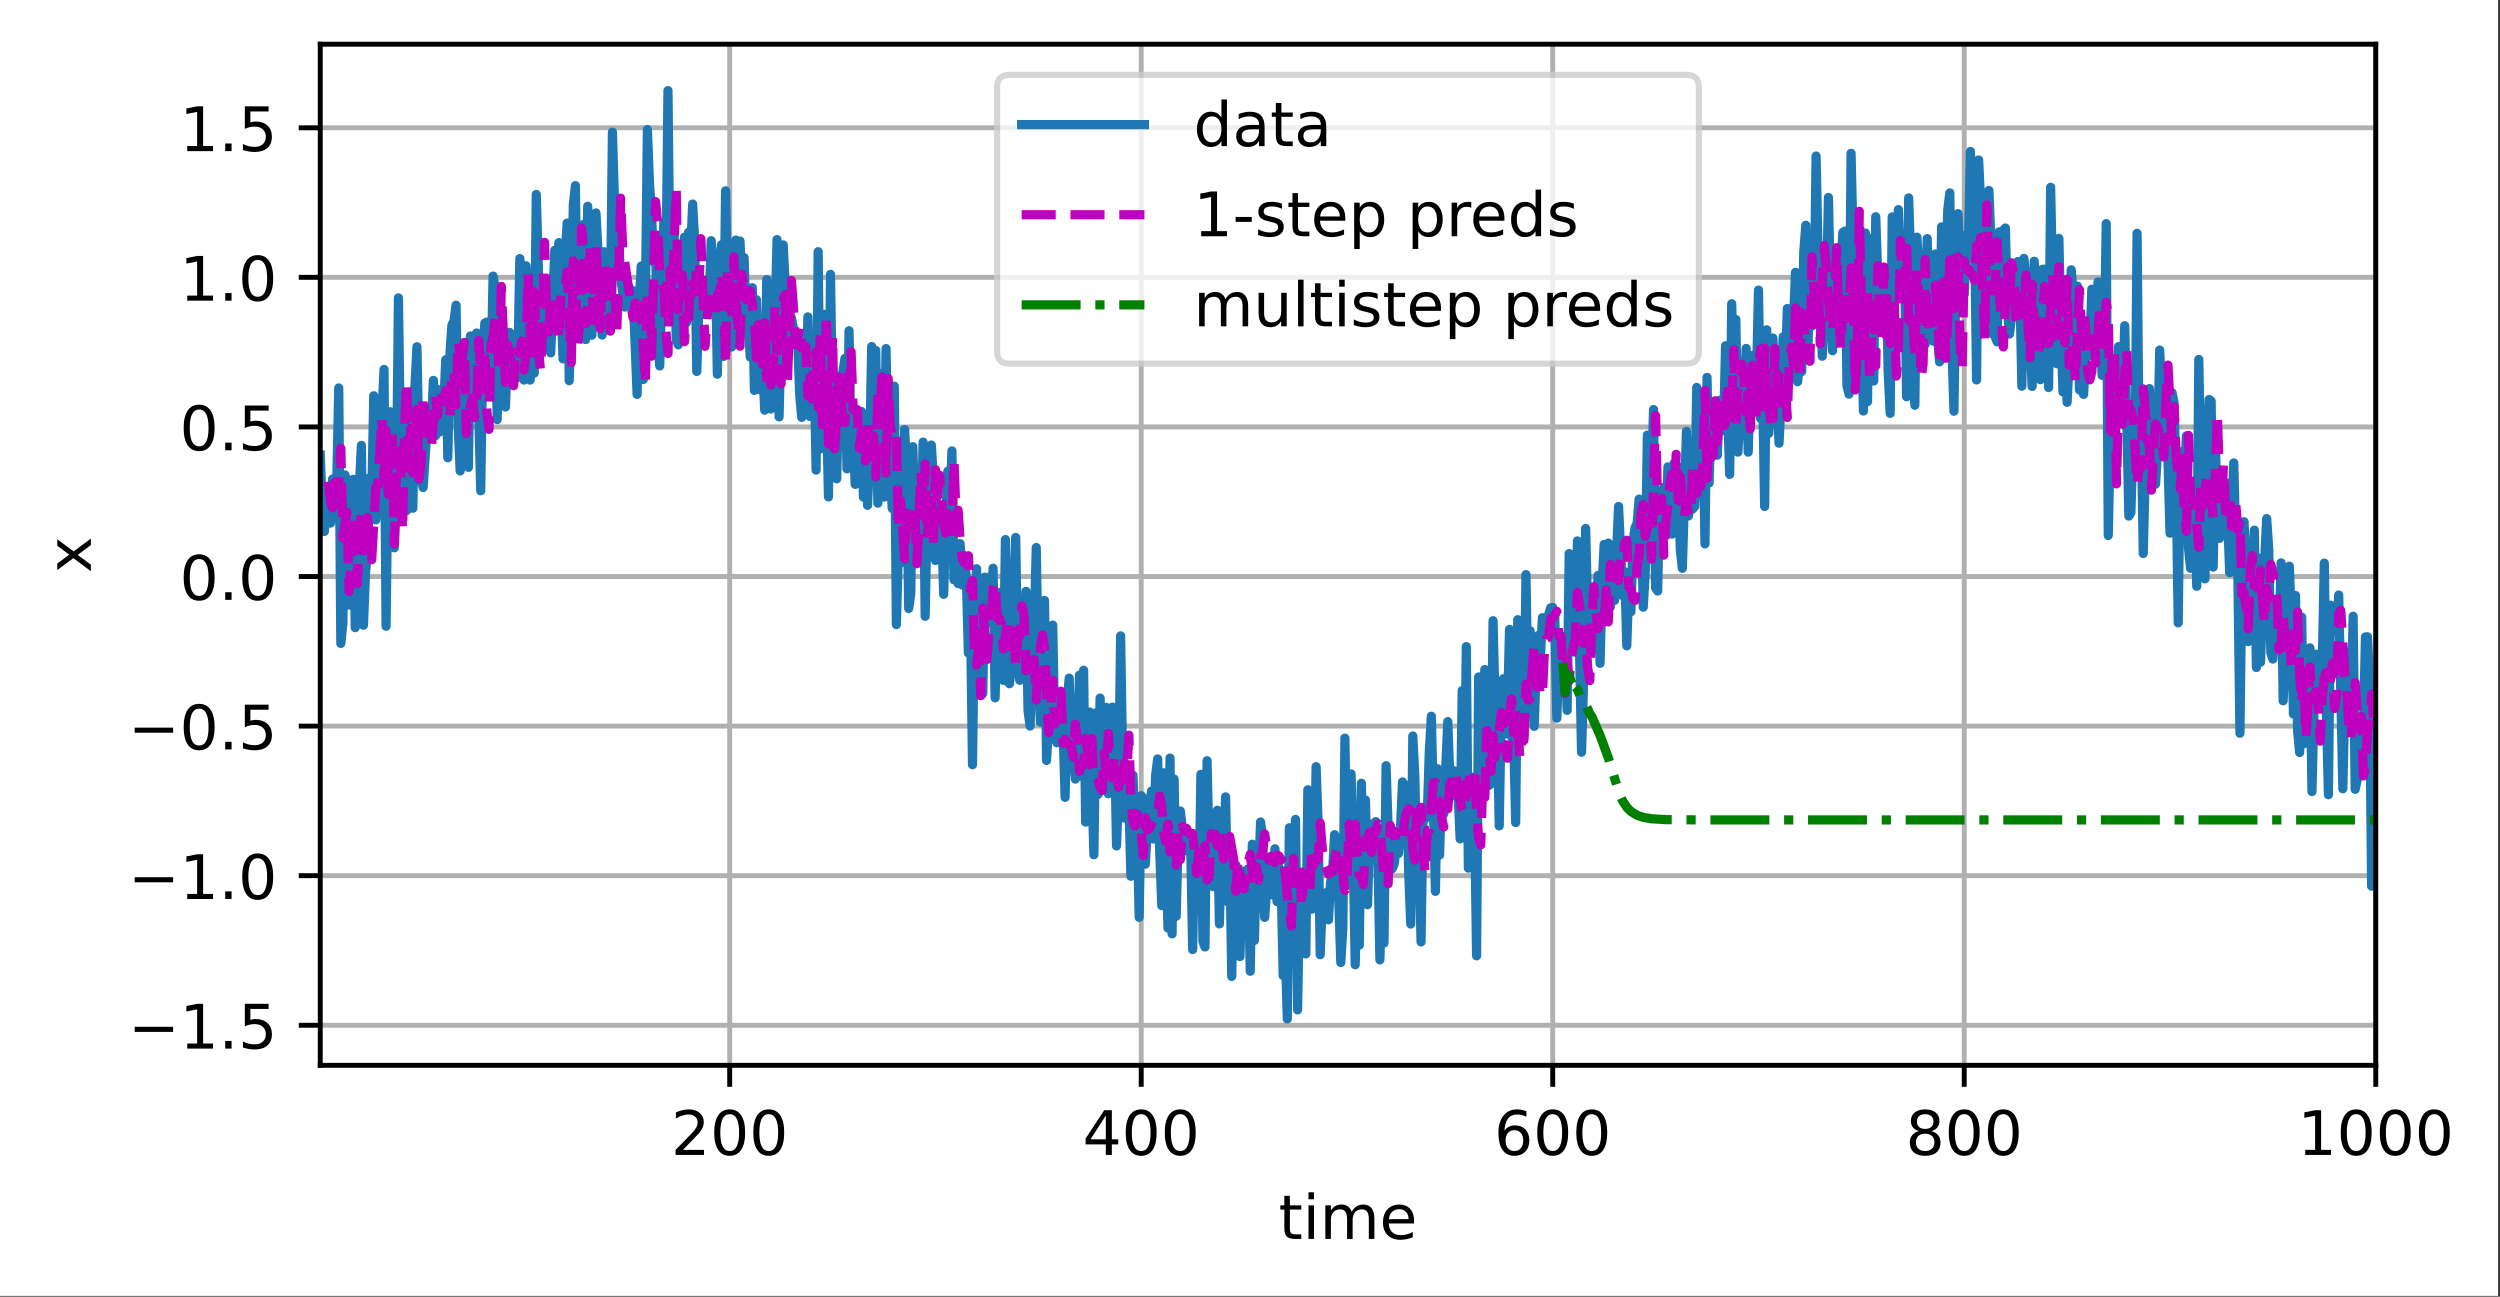 <?xml version="1.0" encoding="UTF-8"?>
<svg xmlns="http://www.w3.org/2000/svg" xmlns:xlink="http://www.w3.org/1999/xlink" width="509pt" height="264pt" viewBox="0 0 509 264" version="1.1">
<rect x="0" y="0" width="509" height="264" fill="#333333" stroke="none"/>
<defs>
<clipPath id="clip1">
  <path d="M 147 9 L 150 9 L 150 216.898 L 147 216.898 Z M 147 9 "/>
</clipPath>
<clipPath id="clip2">
  <path d="M 231 9 L 234 9 L 234 216.898 L 231 216.898 Z M 231 9 "/>
</clipPath>
<clipPath id="clip3">
  <path d="M 315 9 L 317 9 L 317 216.898 L 315 216.898 Z M 315 9 "/>
</clipPath>
<clipPath id="clip4">
  <path d="M 399 9 L 401 9 L 401 216.898 L 399 216.898 Z M 399 9 "/>
</clipPath>
<clipPath id="clip5">
  <path d="M 482 9 L 483.703 9 L 483.703 216.898 L 482 216.898 Z M 482 9 "/>
</clipPath>
<clipPath id="clip6">
  <path d="M 65.203 208 L 483.703 208 L 483.703 210 L 65.203 210 Z M 65.203 208 "/>
</clipPath>
<clipPath id="clip7">
  <path d="M 65.203 177 L 483.703 177 L 483.703 179 L 65.203 179 Z M 65.203 177 "/>
</clipPath>
<clipPath id="clip8">
  <path d="M 65.203 147 L 483.703 147 L 483.703 149 L 65.203 149 Z M 65.203 147 "/>
</clipPath>
<clipPath id="clip9">
  <path d="M 65.203 116 L 483.703 116 L 483.703 119 L 65.203 119 Z M 65.203 116 "/>
</clipPath>
<clipPath id="clip10">
  <path d="M 65.203 86 L 483.703 86 L 483.703 88 L 65.203 88 Z M 65.203 86 "/>
</clipPath>
<clipPath id="clip11">
  <path d="M 65.203 55 L 483.703 55 L 483.703 58 L 65.203 58 Z M 65.203 55 "/>
</clipPath>
<clipPath id="clip12">
  <path d="M 65.203 25 L 483.703 25 L 483.703 27 L 65.203 27 Z M 65.203 25 "/>
</clipPath>
<clipPath id="clip13">
  <path d="M 65.203 17 L 483.703 17 L 483.703 209 L 65.203 209 Z M 65.203 17 "/>
</clipPath>
<clipPath id="clip14">
  <path d="M 65.203 37 L 483.703 37 L 483.703 190 L 65.203 190 Z M 65.203 37 "/>
</clipPath>
<clipPath id="clip15">
  <path d="M 317 134 L 483.703 134 L 483.703 168 L 317 168 Z M 317 134 "/>
</clipPath>
<filter id="alpha" filterUnits="objectBoundingBox" x="0%" y="0%" width="100%" height="100%">
  <feColorMatrix type="matrix" in="SourceGraphic" values="0 0 0 0 1 0 0 0 0 1 0 0 0 0 1 0 0 0 1 0"/>
</filter>
<mask id="mask0">
  <g filter="url(#alpha)">
<rect x="0" y="0" width="509" height="264" style="fill:rgb(0%,0%,0%);fill-opacity:0.8;stroke:none;"/>
  </g>
</mask>
<clipPath id="clip16">
  <rect x="0" y="0" width="509" height="264"/>
</clipPath>
<g id="surface5" clip-path="url(#clip16)">
<path style="fill-rule:nonzero;fill:rgb(100%,100%,100%);fill-opacity:1;stroke-width:1;stroke-linecap:butt;stroke-linejoin:miter;stroke:rgb(80%,80%,80%);stroke-opacity:1;stroke-miterlimit:4;" d="M 164.406 59.234 L 274.716 59.234 C 276.05 59.234 276.716 58.569 276.716 57.234 L 276.716 14.2 C 276.716 12.866 276.05 12.2 274.716 12.2 L 164.406 12.2 C 163.072 12.2 162.406 12.866 162.406 14.2 L 162.406 57.234 C 162.406 58.569 163.072 59.234 164.406 59.234 Z M 164.406 59.234 " transform="matrix(1.25,0,0,1.25,0,0)"/>
</g>
</defs>
<g id="surface1">
<path style=" stroke:none;fill-rule:nonzero;fill:rgb(100%,100%,100%);fill-opacity:1;" d="M 0 263.844 L 508.609 263.844 L 508.609 0 L 0 0 Z M 0 263.844 "/>
<path style=" stroke:none;fill-rule:nonzero;fill:rgb(100%,100%,100%);fill-opacity:1;" d="M 65.203 216.898 L 483.703 216.898 L 483.703 9 L 65.203 9 Z M 65.203 216.898 "/>
<g clip-path="url(#clip1)" clip-rule="nonzero">
<path style="fill:none;stroke-width:0.8;stroke-linecap:square;stroke-linejoin:round;stroke:rgb(69.02%,69.02%,69.02%);stroke-opacity:1;stroke-miterlimit:4;" d="M 118.853 173.519 L 118.853 7.2 " transform="matrix(1.25,0,0,1.25,0,0)"/>
</g>
<path style="fill:none;stroke-width:0.8;stroke-linecap:butt;stroke-linejoin:round;stroke:rgb(0%,0%,0%);stroke-opacity:1;stroke-miterlimit:4;" d="M 0 -0.001 L 0 3.499 " transform="matrix(1.25,0,0,1.25,148.566,216.9)"/>
<path style=" stroke:none;fill-rule:nonzero;fill:rgb(0%,0%,0%);fill-opacity:1;" d="M 139.035 234.109 L 143.336 234.109 L 143.336 235.148 L 137.551 235.148 L 137.551 234.109 C 138.02 233.625 138.656 232.977 139.465 232.16 C 140.273 231.344 140.781 230.82 140.988 230.582 C 141.383 230.141 141.656 229.766 141.812 229.457 C 141.973 229.148 142.051 228.848 142.051 228.551 C 142.051 228.066 141.879 227.672 141.539 227.367 C 141.199 227.062 140.758 226.906 140.211 226.906 C 139.824 226.906 139.418 226.977 138.988 227.109 C 138.559 227.242 138.102 227.445 137.613 227.719 L 137.613 226.473 C 138.109 226.273 138.574 226.125 139.004 226.023 C 139.438 225.922 139.832 225.871 140.188 225.871 C 141.133 225.871 141.887 226.105 142.445 226.578 C 143.008 227.051 143.289 227.68 143.289 228.469 C 143.289 228.844 143.219 229.199 143.078 229.535 C 142.938 229.871 142.684 230.266 142.312 230.723 C 142.211 230.84 141.887 231.184 141.34 231.746 C 140.797 232.309 140.027 233.098 139.035 234.109 Z M 139.035 234.109 "/>
<path style=" stroke:none;fill-rule:nonzero;fill:rgb(0%,0%,0%);fill-opacity:1;" d="M 148.562 226.848 C 147.93 226.848 147.449 227.16 147.129 227.785 C 146.812 228.41 146.652 229.348 146.652 230.602 C 146.652 231.852 146.812 232.785 147.129 233.41 C 147.449 234.035 147.93 234.348 148.562 234.348 C 149.203 234.348 149.68 234.035 150 233.41 C 150.32 232.785 150.48 231.852 150.48 230.602 C 150.48 229.348 150.32 228.41 150 227.785 C 149.68 227.16 149.203 226.848 148.562 226.848 Z M 148.562 225.871 C 149.586 225.871 150.363 226.273 150.902 227.082 C 151.441 227.891 151.711 229.062 151.711 230.602 C 151.711 232.137 151.441 233.305 150.902 234.113 C 150.363 234.922 149.586 235.324 148.562 235.324 C 147.543 235.324 146.762 234.922 146.223 234.113 C 145.684 233.305 145.414 232.137 145.414 230.602 C 145.414 229.062 145.684 227.891 146.223 227.082 C 146.762 226.273 147.543 225.871 148.562 225.871 Z M 148.562 225.871 "/>
<path style=" stroke:none;fill-rule:nonzero;fill:rgb(0%,0%,0%);fill-opacity:1;" d="M 156.516 226.848 C 155.879 226.848 155.402 227.16 155.082 227.785 C 154.766 228.41 154.605 229.348 154.605 230.602 C 154.605 231.852 154.766 232.785 155.082 233.41 C 155.402 234.035 155.879 234.348 156.516 234.348 C 157.152 234.348 157.633 234.035 157.953 233.41 C 158.273 232.785 158.434 231.852 158.434 230.602 C 158.434 229.348 158.273 228.41 157.953 227.785 C 157.633 227.16 157.152 226.848 156.516 226.848 Z M 156.516 225.871 C 157.535 225.871 158.316 226.273 158.855 227.082 C 159.395 227.891 159.664 229.062 159.664 230.602 C 159.664 232.137 159.395 233.305 158.855 234.113 C 158.316 234.922 157.535 235.324 156.516 235.324 C 155.492 235.324 154.715 234.922 154.176 234.113 C 153.637 233.305 153.367 232.137 153.367 230.602 C 153.367 229.062 153.637 227.891 154.176 227.082 C 154.715 226.273 155.492 225.871 156.516 225.871 Z M 156.516 225.871 "/>
<g clip-path="url(#clip2)" clip-rule="nonzero">
<path style="fill:none;stroke-width:0.8;stroke-linecap:square;stroke-linejoin:round;stroke:rgb(69.02%,69.02%,69.02%);stroke-opacity:1;stroke-miterlimit:4;" d="M 185.881 173.519 L 185.881 7.2 " transform="matrix(1.25,0,0,1.25,0,0)"/>
</g>
<path style="fill:none;stroke-width:0.8;stroke-linecap:butt;stroke-linejoin:round;stroke:rgb(0%,0%,0%);stroke-opacity:1;stroke-miterlimit:4;" d="M 0.001 -0.001 L 0.001 3.499 " transform="matrix(1.25,0,0,1.25,232.35,216.9)"/>
<path style=" stroke:none;fill-rule:nonzero;fill:rgb(0%,0%,0%);fill-opacity:1;" d="M 225.145 227.109 L 222.031 231.973 L 225.145 231.973 Z M 224.82 226.035 L 226.371 226.035 L 226.371 231.973 L 227.672 231.973 L 227.672 233 L 226.371 233 L 226.371 235.148 L 225.145 235.148 L 225.145 233 L 221.031 233 L 221.031 231.809 Z M 224.82 226.035 "/>
<path style=" stroke:none;fill-rule:nonzero;fill:rgb(0%,0%,0%);fill-opacity:1;" d="M 232.344 226.848 C 231.711 226.848 231.234 227.16 230.914 227.785 C 230.594 228.41 230.434 229.348 230.434 230.602 C 230.434 231.852 230.594 232.785 230.914 233.41 C 231.234 234.035 231.711 234.348 232.344 234.348 C 232.984 234.348 233.465 234.035 233.781 233.41 C 234.102 232.785 234.262 231.852 234.262 230.602 C 234.262 229.348 234.102 228.41 233.781 227.785 C 233.465 227.16 232.984 226.848 232.344 226.848 Z M 232.344 225.871 C 233.367 225.871 234.148 226.273 234.688 227.082 C 235.227 227.891 235.496 229.062 235.496 230.602 C 235.496 232.137 235.227 233.305 234.688 234.113 C 234.148 234.922 233.367 235.324 232.344 235.324 C 231.324 235.324 230.543 234.922 230.004 234.113 C 229.465 233.305 229.195 232.137 229.195 230.602 C 229.195 229.062 229.465 227.891 230.004 227.082 C 230.543 226.273 231.324 225.871 232.344 225.871 Z M 232.344 225.871 "/>
<path style=" stroke:none;fill-rule:nonzero;fill:rgb(0%,0%,0%);fill-opacity:1;" d="M 240.297 226.848 C 239.664 226.848 239.188 227.16 238.867 227.785 C 238.547 228.41 238.387 229.348 238.387 230.602 C 238.387 231.852 238.547 232.785 238.867 233.41 C 239.188 234.035 239.664 234.348 240.297 234.348 C 240.938 234.348 241.418 234.035 241.734 233.41 C 242.055 232.785 242.215 231.852 242.215 230.602 C 242.215 229.348 242.055 228.41 241.734 227.785 C 241.418 227.16 240.938 226.848 240.297 226.848 Z M 240.297 225.871 C 241.32 225.871 242.102 226.273 242.641 227.082 C 243.18 227.891 243.449 229.062 243.449 230.602 C 243.449 232.137 243.18 233.305 242.641 234.113 C 242.102 234.922 241.32 235.324 240.297 235.324 C 239.277 235.324 238.496 234.922 237.957 234.113 C 237.418 233.305 237.148 232.137 237.148 230.602 C 237.148 229.062 237.418 227.891 237.957 227.082 C 238.496 226.273 239.277 225.871 240.297 225.871 Z M 240.297 225.871 "/>
<g clip-path="url(#clip3)" clip-rule="nonzero">
<path style="fill:none;stroke-width:0.8;stroke-linecap:square;stroke-linejoin:round;stroke:rgb(69.02%,69.02%,69.02%);stroke-opacity:1;stroke-miterlimit:4;" d="M 252.906 173.519 L 252.906 7.2 " transform="matrix(1.25,0,0,1.25,0,0)"/>
</g>
<path style="fill:none;stroke-width:0.8;stroke-linecap:butt;stroke-linejoin:round;stroke:rgb(0%,0%,0%);stroke-opacity:1;stroke-miterlimit:4;" d="M -0.001 -0.001 L -0.001 3.499 " transform="matrix(1.25,0,0,1.25,316.134,216.9)"/>
<path style=" stroke:none;fill-rule:nonzero;fill:rgb(0%,0%,0%);fill-opacity:1;" d="M 308.332 230.102 C 307.777 230.102 307.34 230.289 307.016 230.668 C 306.691 231.047 306.531 231.566 306.531 232.223 C 306.531 232.879 306.691 233.398 307.016 233.777 C 307.34 234.16 307.777 234.348 308.332 234.348 C 308.883 234.348 309.324 234.16 309.645 233.777 C 309.969 233.398 310.129 232.879 310.129 232.223 C 310.129 231.566 309.969 231.047 309.645 230.668 C 309.324 230.289 308.883 230.102 308.332 230.102 Z M 310.777 226.234 L 310.777 227.359 C 310.469 227.215 310.156 227.102 309.84 227.023 C 309.527 226.945 309.215 226.906 308.902 226.906 C 308.09 226.906 307.469 227.184 307.039 227.73 C 306.609 228.281 306.363 229.113 306.305 230.223 C 306.543 229.867 306.844 229.598 307.207 229.406 C 307.57 229.219 307.969 229.125 308.402 229.125 C 309.32 229.125 310.043 229.402 310.574 229.957 C 311.105 230.512 311.371 231.27 311.371 232.223 C 311.371 233.16 311.094 233.91 310.539 234.477 C 309.988 235.043 309.25 235.324 308.332 235.324 C 307.277 235.324 306.469 234.922 305.914 234.113 C 305.355 233.305 305.078 232.137 305.078 230.602 C 305.078 229.16 305.418 228.012 306.102 227.156 C 306.785 226.301 307.703 225.871 308.855 225.871 C 309.164 225.871 309.477 225.902 309.793 225.961 C 310.105 226.023 310.438 226.113 310.777 226.234 Z M 310.777 226.234 "/>
<path style=" stroke:none;fill-rule:nonzero;fill:rgb(0%,0%,0%);fill-opacity:1;" d="M 316.129 226.848 C 315.496 226.848 315.02 227.16 314.699 227.785 C 314.379 228.41 314.219 229.348 314.219 230.602 C 314.219 231.852 314.379 232.785 314.699 233.41 C 315.02 234.035 315.496 234.348 316.129 234.348 C 316.77 234.348 317.246 234.035 317.566 233.41 C 317.887 232.785 318.047 231.852 318.047 230.602 C 318.047 229.348 317.887 228.41 317.566 227.785 C 317.246 227.16 316.77 226.848 316.129 226.848 Z M 316.129 225.871 C 317.152 225.871 317.934 226.273 318.473 227.082 C 319.012 227.891 319.281 229.062 319.281 230.602 C 319.281 232.137 319.012 233.305 318.473 234.113 C 317.934 234.922 317.152 235.324 316.129 235.324 C 315.109 235.324 314.328 234.922 313.789 234.113 C 313.25 233.305 312.98 232.137 312.98 230.602 C 312.98 229.062 313.25 227.891 313.789 227.082 C 314.328 226.273 315.109 225.871 316.129 225.871 Z M 316.129 225.871 "/>
<path style=" stroke:none;fill-rule:nonzero;fill:rgb(0%,0%,0%);fill-opacity:1;" d="M 324.082 226.848 C 323.449 226.848 322.973 227.16 322.652 227.785 C 322.332 228.41 322.172 229.348 322.172 230.602 C 322.172 231.852 322.332 232.785 322.652 233.41 C 322.973 234.035 323.449 234.348 324.082 234.348 C 324.723 234.348 325.199 234.035 325.52 233.41 C 325.84 232.785 326 231.852 326 230.602 C 326 229.348 325.84 228.41 325.52 227.785 C 325.199 227.16 324.723 226.848 324.082 226.848 Z M 324.082 225.871 C 325.105 225.871 325.887 226.273 326.426 227.082 C 326.965 227.891 327.234 229.062 327.234 230.602 C 327.234 232.137 326.965 233.305 326.426 234.113 C 325.887 234.922 325.105 235.324 324.082 235.324 C 323.062 235.324 322.281 234.922 321.742 234.113 C 321.203 233.305 320.934 232.137 320.934 230.602 C 320.934 229.062 321.203 227.891 321.742 227.082 C 322.281 226.273 323.062 225.871 324.082 225.871 Z M 324.082 225.871 "/>
<g clip-path="url(#clip4)" clip-rule="nonzero">
<path style="fill:none;stroke-width:0.8;stroke-linecap:square;stroke-linejoin:round;stroke:rgb(69.02%,69.02%,69.02%);stroke-opacity:1;stroke-miterlimit:4;" d="M 319.934 173.519 L 319.934 7.2 " transform="matrix(1.25,0,0,1.25,0,0)"/>
</g>
<path style="fill:none;stroke-width:0.8;stroke-linecap:butt;stroke-linejoin:round;stroke:rgb(0%,0%,0%);stroke-opacity:1;stroke-miterlimit:4;" d="M 0 -0.001 L 0 3.499 " transform="matrix(1.25,0,0,1.25,399.917,216.9)"/>
<path style=" stroke:none;fill-rule:nonzero;fill:rgb(0%,0%,0%);fill-opacity:1;" d="M 391.961 230.82 C 391.375 230.82 390.914 230.977 390.578 231.289 C 390.242 231.605 390.074 232.035 390.074 232.582 C 390.074 233.133 390.242 233.566 390.578 233.879 C 390.914 234.191 391.375 234.348 391.961 234.348 C 392.547 234.348 393.008 234.191 393.344 233.875 C 393.684 233.559 393.852 233.129 393.852 232.582 C 393.852 232.035 393.684 231.605 393.348 231.289 C 393.016 230.977 392.551 230.82 391.961 230.82 Z M 390.727 230.297 C 390.199 230.168 389.789 229.922 389.492 229.559 C 389.199 229.195 389.051 228.754 389.051 228.23 C 389.051 227.504 389.309 226.93 389.828 226.504 C 390.348 226.082 391.059 225.871 391.961 225.871 C 392.867 225.871 393.582 226.082 394.098 226.504 C 394.613 226.93 394.871 227.504 394.871 228.23 C 394.871 228.754 394.727 229.195 394.43 229.559 C 394.137 229.922 393.727 230.168 393.199 230.297 C 393.793 230.434 394.258 230.707 394.586 231.109 C 394.918 231.512 395.086 232.004 395.086 232.582 C 395.086 233.469 394.816 234.145 394.277 234.617 C 393.738 235.09 392.965 235.324 391.961 235.324 C 390.957 235.324 390.184 235.09 389.645 234.617 C 389.105 234.145 388.836 233.469 388.836 232.582 C 388.836 232.004 389.004 231.512 389.336 231.109 C 389.672 230.707 390.133 230.434 390.727 230.297 Z M 390.277 228.348 C 390.277 228.82 390.426 229.188 390.719 229.453 C 391.016 229.719 391.43 229.848 391.961 229.848 C 392.492 229.848 392.906 229.719 393.203 229.453 C 393.504 229.188 393.652 228.82 393.652 228.348 C 393.652 227.875 393.504 227.508 393.203 227.242 C 392.906 226.98 392.492 226.848 391.961 226.848 C 391.43 226.848 391.016 226.98 390.719 227.242 C 390.426 227.508 390.277 227.875 390.277 228.348 Z M 390.277 228.348 "/>
<path style=" stroke:none;fill-rule:nonzero;fill:rgb(0%,0%,0%);fill-opacity:1;" d="M 399.914 226.848 C 399.277 226.848 398.801 227.16 398.48 227.785 C 398.164 228.41 398.004 229.348 398.004 230.602 C 398.004 231.852 398.164 232.785 398.48 233.41 C 398.801 234.035 399.277 234.348 399.914 234.348 C 400.551 234.348 401.031 234.035 401.352 233.41 C 401.672 232.785 401.832 231.852 401.832 230.602 C 401.832 229.348 401.672 228.41 401.352 227.785 C 401.031 227.16 400.551 226.848 399.914 226.848 Z M 399.914 225.871 C 400.934 225.871 401.715 226.273 402.254 227.082 C 402.793 227.891 403.062 229.062 403.062 230.602 C 403.062 232.137 402.793 233.305 402.254 234.113 C 401.715 234.922 400.934 235.324 399.914 235.324 C 398.891 235.324 398.113 234.922 397.574 234.113 C 397.035 233.305 396.766 232.137 396.766 230.602 C 396.766 229.062 397.035 227.891 397.574 227.082 C 398.113 226.273 398.891 225.871 399.914 225.871 Z M 399.914 225.871 "/>
<path style=" stroke:none;fill-rule:nonzero;fill:rgb(0%,0%,0%);fill-opacity:1;" d="M 407.867 226.848 C 407.23 226.848 406.754 227.16 406.434 227.785 C 406.117 228.41 405.957 229.348 405.957 230.602 C 405.957 231.852 406.117 232.785 406.434 233.41 C 406.754 234.035 407.23 234.348 407.867 234.348 C 408.504 234.348 408.984 234.035 409.305 233.41 C 409.625 232.785 409.785 231.852 409.785 230.602 C 409.785 229.348 409.625 228.41 409.305 227.785 C 408.984 227.16 408.504 226.848 407.867 226.848 Z M 407.867 225.871 C 408.887 225.871 409.668 226.273 410.207 227.082 C 410.746 227.891 411.016 229.062 411.016 230.602 C 411.016 232.137 410.746 233.305 410.207 234.113 C 409.668 234.922 408.887 235.324 407.867 235.324 C 406.844 235.324 406.066 234.922 405.527 234.113 C 404.988 233.305 404.719 232.137 404.719 230.602 C 404.719 229.062 404.988 227.891 405.527 227.082 C 406.066 226.273 406.844 225.871 407.867 225.871 Z M 407.867 225.871 "/>
<g clip-path="url(#clip5)" clip-rule="nonzero">
<path style="fill:none;stroke-width:0.8;stroke-linecap:square;stroke-linejoin:round;stroke:rgb(69.02%,69.02%,69.02%);stroke-opacity:1;stroke-miterlimit:4;" d="M 386.962 173.519 L 386.962 7.2 " transform="matrix(1.25,0,0,1.25,0,0)"/>
</g>
<path style="fill:none;stroke-width:0.8;stroke-linecap:butt;stroke-linejoin:round;stroke:rgb(0%,0%,0%);stroke-opacity:1;stroke-miterlimit:4;" d="M 0.002 -0.001 L 0.002 3.499 " transform="matrix(1.25,0,0,1.25,483.701,216.9)"/>
<path style=" stroke:none;fill-rule:nonzero;fill:rgb(0%,0%,0%);fill-opacity:1;" d="M 469.344 234.109 L 471.359 234.109 L 471.359 227.156 L 469.168 227.598 L 469.168 226.473 L 471.348 226.035 L 472.578 226.035 L 472.578 234.109 L 474.594 234.109 L 474.594 235.148 L 469.344 235.148 Z M 469.344 234.109 "/>
<path style=" stroke:none;fill-rule:nonzero;fill:rgb(0%,0%,0%);fill-opacity:1;" d="M 479.719 226.848 C 479.086 226.848 478.609 227.16 478.289 227.785 C 477.969 228.41 477.809 229.348 477.809 230.602 C 477.809 231.852 477.969 232.785 478.289 233.41 C 478.609 234.035 479.086 234.348 479.719 234.348 C 480.359 234.348 480.84 234.035 481.156 233.41 C 481.477 232.785 481.637 231.852 481.637 230.602 C 481.637 229.348 481.477 228.41 481.156 227.785 C 480.84 227.16 480.359 226.848 479.719 226.848 Z M 479.719 225.871 C 480.742 225.871 481.523 226.273 482.062 227.082 C 482.602 227.891 482.871 229.062 482.871 230.602 C 482.871 232.137 482.602 233.305 482.062 234.113 C 481.523 234.922 480.742 235.324 479.719 235.324 C 478.699 235.324 477.918 234.922 477.379 234.113 C 476.84 233.305 476.57 232.137 476.57 230.602 C 476.57 229.062 476.84 227.891 477.379 227.082 C 477.918 226.273 478.699 225.871 479.719 225.871 Z M 479.719 225.871 "/>
<path style=" stroke:none;fill-rule:nonzero;fill:rgb(0%,0%,0%);fill-opacity:1;" d="M 487.672 226.848 C 487.039 226.848 486.562 227.16 486.242 227.785 C 485.922 228.41 485.762 229.348 485.762 230.602 C 485.762 231.852 485.922 232.785 486.242 233.41 C 486.562 234.035 487.039 234.348 487.672 234.348 C 488.312 234.348 488.793 234.035 489.109 233.41 C 489.43 232.785 489.59 231.852 489.59 230.602 C 489.59 229.348 489.43 228.41 489.109 227.785 C 488.793 227.16 488.312 226.848 487.672 226.848 Z M 487.672 225.871 C 488.695 225.871 489.477 226.273 490.016 227.082 C 490.555 227.891 490.824 229.062 490.824 230.602 C 490.824 232.137 490.555 233.305 490.016 234.113 C 489.477 234.922 488.695 235.324 487.672 235.324 C 486.652 235.324 485.871 234.922 485.332 234.113 C 484.793 233.305 484.523 232.137 484.523 230.602 C 484.523 229.062 484.793 227.891 485.332 227.082 C 485.871 226.273 486.652 225.871 487.672 225.871 Z M 487.672 225.871 "/>
<path style=" stroke:none;fill-rule:nonzero;fill:rgb(0%,0%,0%);fill-opacity:1;" d="M 495.625 226.848 C 494.992 226.848 494.516 227.16 494.195 227.785 C 493.875 228.41 493.715 229.348 493.715 230.602 C 493.715 231.852 493.875 232.785 494.195 233.41 C 494.516 234.035 494.992 234.348 495.625 234.348 C 496.266 234.348 496.746 234.035 497.062 233.41 C 497.383 232.785 497.543 231.852 497.543 230.602 C 497.543 229.348 497.383 228.41 497.062 227.785 C 496.746 227.16 496.266 226.848 495.625 226.848 Z M 495.625 225.871 C 496.648 225.871 497.43 226.273 497.969 227.082 C 498.508 227.891 498.777 229.062 498.777 230.602 C 498.777 232.137 498.508 233.305 497.969 234.113 C 497.43 234.922 496.648 235.324 495.625 235.324 C 494.605 235.324 493.824 234.922 493.285 234.113 C 492.746 233.305 492.477 232.137 492.477 230.602 C 492.477 229.062 492.746 227.891 493.285 227.082 C 493.824 226.273 494.605 225.871 495.625 225.871 Z M 495.625 225.871 "/>
<path style=" stroke:none;fill-rule:nonzero;fill:rgb(0%,0%,0%);fill-opacity:1;" d="M 262.621 243.469 L 262.621 245.41 L 264.934 245.41 L 264.934 246.281 L 262.621 246.281 L 262.621 249.992 C 262.621 250.551 262.695 250.91 262.848 251.066 C 263 251.227 263.312 251.305 263.781 251.305 L 264.934 251.305 L 264.934 252.246 L 263.781 252.246 C 262.914 252.246 262.316 252.086 261.984 251.762 C 261.656 251.438 261.492 250.848 261.492 249.992 L 261.492 246.281 L 260.668 246.281 L 260.668 245.41 L 261.492 245.41 L 261.492 243.469 Z M 262.621 243.469 "/>
<path style=" stroke:none;fill-rule:nonzero;fill:rgb(0%,0%,0%);fill-opacity:1;" d="M 266.41 245.41 L 267.531 245.41 L 267.531 252.246 L 266.41 252.246 Z M 266.41 242.746 L 267.531 242.746 L 267.531 244.172 L 266.41 244.172 Z M 266.41 242.746 "/>
<path style=" stroke:none;fill-rule:nonzero;fill:rgb(0%,0%,0%);fill-opacity:1;" d="M 275.207 246.723 C 275.488 246.219 275.824 245.844 276.215 245.605 C 276.605 245.367 277.062 245.246 277.594 245.246 C 278.305 245.246 278.855 245.496 279.242 245.992 C 279.629 246.492 279.82 247.199 279.82 248.117 L 279.82 252.246 L 278.691 252.246 L 278.691 248.156 C 278.691 247.5 278.574 247.016 278.344 246.699 C 278.109 246.383 277.758 246.223 277.281 246.223 C 276.699 246.223 276.238 246.414 275.902 246.801 C 275.562 247.188 275.395 247.715 275.395 248.383 L 275.395 252.246 L 274.266 252.246 L 274.266 248.156 C 274.266 247.496 274.148 247.012 273.918 246.695 C 273.688 246.379 273.328 246.223 272.844 246.223 C 272.27 246.223 271.812 246.418 271.477 246.805 C 271.137 247.191 270.969 247.719 270.969 248.383 L 270.969 252.246 L 269.84 252.246 L 269.84 245.41 L 270.969 245.41 L 270.969 246.473 C 271.227 246.055 271.531 245.742 271.891 245.543 C 272.25 245.344 272.676 245.246 273.168 245.246 C 273.664 245.246 274.086 245.371 274.434 245.625 C 274.781 245.875 275.039 246.242 275.207 246.723 Z M 275.207 246.723 "/>
<path style=" stroke:none;fill-rule:nonzero;fill:rgb(0%,0%,0%);fill-opacity:1;" d="M 287.906 248.547 L 287.906 249.094 L 282.742 249.094 C 282.793 249.867 283.027 250.457 283.441 250.863 C 283.859 251.27 284.441 251.469 285.184 251.469 C 285.617 251.469 286.035 251.418 286.438 251.312 C 286.844 251.207 287.246 251.047 287.645 250.836 L 287.645 251.898 C 287.242 252.07 286.828 252.199 286.406 252.289 C 285.98 252.379 285.555 252.422 285.117 252.422 C 284.027 252.422 283.164 252.105 282.527 251.473 C 281.891 250.836 281.57 249.977 281.57 248.895 C 281.57 247.777 281.875 246.887 282.477 246.23 C 283.082 245.574 283.898 245.246 284.922 245.246 C 285.844 245.246 286.57 245.543 287.105 246.133 C 287.641 246.727 287.906 247.531 287.906 248.547 Z M 286.785 248.215 C 286.777 247.602 286.605 247.113 286.27 246.746 C 285.934 246.379 285.488 246.195 284.934 246.195 C 284.309 246.195 283.809 246.375 283.43 246.727 C 283.055 247.082 282.836 247.582 282.781 248.223 Z M 286.785 248.215 "/>
<g clip-path="url(#clip6)" clip-rule="nonzero">
<path style="fill:none;stroke-width:0.8;stroke-linecap:square;stroke-linejoin:round;stroke:rgb(69.02%,69.02%,69.02%);stroke-opacity:1;stroke-miterlimit:4;" d="M 52.163 166.997 L 386.962 166.997 " transform="matrix(1.25,0,0,1.25,0,0)"/>
</g>
<path style="fill:none;stroke-width:0.8;stroke-linecap:butt;stroke-linejoin:round;stroke:rgb(0%,0%,0%);stroke-opacity:1;stroke-miterlimit:4;" d="M 0.002 0.001 L -3.498 0.001 " transform="matrix(1.25,0,0,1.25,65.201,208.744)"/>
<path style=" stroke:none;fill-rule:nonzero;fill:rgb(0%,0%,0%);fill-opacity:1;" d="M 27.422 209.055 L 35.246 209.055 L 35.246 210.094 L 27.422 210.094 Z M 27.422 209.055 "/>
<path style=" stroke:none;fill-rule:nonzero;fill:rgb(0%,0%,0%);fill-opacity:1;" d="M 38.121 212.457 L 40.137 212.457 L 40.137 205.504 L 37.945 205.941 L 37.945 204.82 L 40.125 204.379 L 41.355 204.379 L 41.355 212.457 L 43.371 212.457 L 43.371 213.492 L 38.121 213.492 Z M 38.121 212.457 "/>
<path style=" stroke:none;fill-rule:nonzero;fill:rgb(0%,0%,0%);fill-opacity:1;" d="M 45.859 211.941 L 47.148 211.941 L 47.148 213.492 L 45.859 213.492 Z M 45.859 211.941 "/>
<path style=" stroke:none;fill-rule:nonzero;fill:rgb(0%,0%,0%);fill-opacity:1;" d="M 49.848 204.379 L 54.688 204.379 L 54.688 205.418 L 50.977 205.418 L 50.977 207.652 C 51.156 207.59 51.332 207.547 51.512 207.516 C 51.691 207.484 51.871 207.469 52.051 207.469 C 53.066 207.469 53.871 207.75 54.465 208.305 C 55.062 208.863 55.359 209.617 55.359 210.57 C 55.359 211.551 55.055 212.312 54.441 212.855 C 53.832 213.398 52.973 213.672 51.859 213.672 C 51.477 213.672 51.09 213.641 50.691 213.574 C 50.297 213.508 49.887 213.41 49.461 213.281 L 49.461 212.039 C 49.828 212.238 50.207 212.387 50.598 212.484 C 50.988 212.582 51.402 212.633 51.836 212.633 C 52.539 212.633 53.098 212.449 53.508 212.078 C 53.918 211.707 54.125 211.207 54.125 210.57 C 54.125 209.938 53.918 209.434 53.508 209.062 C 53.098 208.691 52.539 208.508 51.836 208.508 C 51.508 208.508 51.176 208.543 50.848 208.617 C 50.523 208.691 50.188 208.805 49.848 208.957 Z M 49.848 204.379 "/>
<g clip-path="url(#clip7)" clip-rule="nonzero">
<path style="fill:none;stroke-width:0.8;stroke-linecap:square;stroke-linejoin:round;stroke:rgb(69.02%,69.02%,69.02%);stroke-opacity:1;stroke-miterlimit:4;" d="M 52.163 142.631 L 386.962 142.631 " transform="matrix(1.25,0,0,1.25,0,0)"/>
</g>
<path style="fill:none;stroke-width:0.8;stroke-linecap:butt;stroke-linejoin:round;stroke:rgb(0%,0%,0%);stroke-opacity:1;stroke-miterlimit:4;" d="M 0.002 -0 L -3.498 -0 " transform="matrix(1.25,0,0,1.25,65.201,178.29)"/>
<path style=" stroke:none;fill-rule:nonzero;fill:rgb(0%,0%,0%);fill-opacity:1;" d="M 27.422 178.602 L 35.246 178.602 L 35.246 179.637 L 27.422 179.637 Z M 27.422 178.602 "/>
<path style=" stroke:none;fill-rule:nonzero;fill:rgb(0%,0%,0%);fill-opacity:1;" d="M 38.121 182 L 40.137 182 L 40.137 175.047 L 37.945 175.488 L 37.945 174.363 L 40.125 173.926 L 41.355 173.926 L 41.355 182 L 43.371 182 L 43.371 183.039 L 38.121 183.039 Z M 38.121 182 "/>
<path style=" stroke:none;fill-rule:nonzero;fill:rgb(0%,0%,0%);fill-opacity:1;" d="M 45.859 181.488 L 47.148 181.488 L 47.148 183.039 L 45.859 183.039 Z M 45.859 181.488 "/>
<path style=" stroke:none;fill-rule:nonzero;fill:rgb(0%,0%,0%);fill-opacity:1;" d="M 52.469 174.738 C 51.836 174.738 51.359 175.051 51.039 175.676 C 50.719 176.301 50.559 177.238 50.559 178.492 C 50.559 179.742 50.719 180.676 51.039 181.301 C 51.359 181.926 51.836 182.238 52.469 182.238 C 53.109 182.238 53.59 181.926 53.906 181.301 C 54.227 180.676 54.387 179.742 54.387 178.492 C 54.387 177.238 54.227 176.301 53.906 175.676 C 53.59 175.051 53.109 174.738 52.469 174.738 Z M 52.469 173.762 C 53.492 173.762 54.273 174.164 54.812 174.973 C 55.352 175.781 55.621 176.953 55.621 178.492 C 55.621 180.027 55.352 181.195 54.812 182.004 C 54.273 182.812 53.492 183.215 52.469 183.215 C 51.449 183.215 50.668 182.812 50.129 182.004 C 49.59 181.195 49.32 180.027 49.32 178.492 C 49.32 176.953 49.59 175.781 50.129 174.973 C 50.668 174.164 51.449 173.762 52.469 173.762 Z M 52.469 173.762 "/>
<g clip-path="url(#clip8)" clip-rule="nonzero">
<path style="fill:none;stroke-width:0.8;stroke-linecap:square;stroke-linejoin:round;stroke:rgb(69.02%,69.02%,69.02%);stroke-opacity:1;stroke-miterlimit:4;" d="M 52.163 118.269 L 386.962 118.269 " transform="matrix(1.25,0,0,1.25,0,0)"/>
</g>
<path style="fill:none;stroke-width:0.8;stroke-linecap:butt;stroke-linejoin:round;stroke:rgb(0%,0%,0%);stroke-opacity:1;stroke-miterlimit:4;" d="M 0.002 0.001 L -3.498 0.001 " transform="matrix(1.25,0,0,1.25,65.201,147.835)"/>
<path style=" stroke:none;fill-rule:nonzero;fill:rgb(0%,0%,0%);fill-opacity:1;" d="M 27.422 148.145 L 35.246 148.145 L 35.246 149.184 L 27.422 149.184 Z M 27.422 148.145 "/>
<path style=" stroke:none;fill-rule:nonzero;fill:rgb(0%,0%,0%);fill-opacity:1;" d="M 40.543 144.281 C 39.91 144.281 39.434 144.594 39.113 145.219 C 38.793 145.844 38.633 146.781 38.633 148.035 C 38.633 149.285 38.793 150.223 39.113 150.848 C 39.434 151.473 39.91 151.785 40.543 151.785 C 41.184 151.785 41.664 151.473 41.98 150.848 C 42.301 150.223 42.461 149.285 42.461 148.035 C 42.461 146.781 42.301 145.844 41.98 145.219 C 41.664 144.594 41.184 144.281 40.543 144.281 Z M 40.543 143.305 C 41.566 143.305 42.348 143.711 42.887 144.52 C 43.426 145.328 43.695 146.5 43.695 148.035 C 43.695 149.57 43.426 150.742 42.887 151.551 C 42.348 152.359 41.566 152.762 40.543 152.762 C 39.523 152.762 38.742 152.359 38.203 151.551 C 37.664 150.742 37.395 149.57 37.395 148.035 C 37.395 146.5 37.664 145.328 38.203 144.52 C 38.742 143.711 39.523 143.305 40.543 143.305 Z M 40.543 143.305 "/>
<path style=" stroke:none;fill-rule:nonzero;fill:rgb(0%,0%,0%);fill-opacity:1;" d="M 45.859 151.031 L 47.148 151.031 L 47.148 152.582 L 45.859 152.582 Z M 45.859 151.031 "/>
<path style=" stroke:none;fill-rule:nonzero;fill:rgb(0%,0%,0%);fill-opacity:1;" d="M 49.848 143.469 L 54.688 143.469 L 54.688 144.508 L 50.977 144.508 L 50.977 146.742 C 51.156 146.68 51.332 146.637 51.512 146.605 C 51.691 146.574 51.871 146.559 52.051 146.559 C 53.066 146.559 53.871 146.84 54.465 147.395 C 55.062 147.953 55.359 148.707 55.359 149.66 C 55.359 150.641 55.055 151.402 54.441 151.945 C 53.832 152.488 52.973 152.762 51.859 152.762 C 51.477 152.762 51.09 152.73 50.691 152.664 C 50.297 152.598 49.887 152.5 49.461 152.371 L 49.461 151.129 C 49.828 151.328 50.207 151.477 50.598 151.574 C 50.988 151.672 51.402 151.723 51.836 151.723 C 52.539 151.723 53.098 151.539 53.508 151.168 C 53.918 150.797 54.125 150.297 54.125 149.66 C 54.125 149.027 53.918 148.523 53.508 148.152 C 53.098 147.781 52.539 147.598 51.836 147.598 C 51.508 147.598 51.176 147.633 50.848 147.707 C 50.523 147.781 50.188 147.895 49.848 148.047 Z M 49.848 143.469 "/>
<g clip-path="url(#clip9)" clip-rule="nonzero">
<path style="fill:none;stroke-width:0.8;stroke-linecap:square;stroke-linejoin:round;stroke:rgb(69.02%,69.02%,69.02%);stroke-opacity:1;stroke-miterlimit:4;" d="M 52.163 93.903 L 386.962 93.903 " transform="matrix(1.25,0,0,1.25,0,0)"/>
</g>
<path style="fill:none;stroke-width:0.8;stroke-linecap:butt;stroke-linejoin:round;stroke:rgb(0%,0%,0%);stroke-opacity:1;stroke-miterlimit:4;" d="M 0.002 -0.001 L -3.498 -0.001 " transform="matrix(1.25,0,0,1.25,65.201,117.38)"/>
<path style=" stroke:none;fill-rule:nonzero;fill:rgb(0%,0%,0%);fill-opacity:1;" d="M 40.543 113.828 C 39.91 113.828 39.434 114.141 39.113 114.766 C 38.793 115.391 38.633 116.328 38.633 117.582 C 38.633 118.832 38.793 119.77 39.113 120.395 C 39.434 121.02 39.91 121.332 40.543 121.332 C 41.184 121.332 41.664 121.02 41.98 120.395 C 42.301 119.77 42.461 118.832 42.461 117.582 C 42.461 116.328 42.301 115.391 41.98 114.766 C 41.664 114.141 41.184 113.828 40.543 113.828 Z M 40.543 112.852 C 41.566 112.852 42.348 113.258 42.887 114.066 C 43.426 114.871 43.695 116.043 43.695 117.582 C 43.695 119.117 43.426 120.289 42.887 121.098 C 42.348 121.902 41.566 122.309 40.543 122.309 C 39.523 122.309 38.742 121.902 38.203 121.098 C 37.664 120.289 37.395 119.117 37.395 117.582 C 37.395 116.043 37.664 114.871 38.203 114.066 C 38.742 113.258 39.523 112.852 40.543 112.852 Z M 40.543 112.852 "/>
<path style=" stroke:none;fill-rule:nonzero;fill:rgb(0%,0%,0%);fill-opacity:1;" d="M 45.859 120.578 L 47.148 120.578 L 47.148 122.129 L 45.859 122.129 Z M 45.859 120.578 "/>
<path style=" stroke:none;fill-rule:nonzero;fill:rgb(0%,0%,0%);fill-opacity:1;" d="M 52.473 113.828 C 51.836 113.828 51.359 114.141 51.039 114.766 C 50.719 115.391 50.562 116.328 50.562 117.582 C 50.562 118.832 50.719 119.77 51.039 120.395 C 51.359 121.02 51.836 121.332 52.473 121.332 C 53.109 121.332 53.59 121.02 53.91 120.395 C 54.23 119.77 54.391 118.832 54.391 117.582 C 54.391 116.328 54.23 115.391 53.91 114.766 C 53.59 114.141 53.109 113.828 52.473 113.828 Z M 52.473 112.852 C 53.492 112.852 54.273 113.258 54.812 114.066 C 55.352 114.871 55.621 116.043 55.621 117.582 C 55.621 119.117 55.352 120.289 54.812 121.098 C 54.273 121.902 53.492 122.309 52.473 122.309 C 51.449 122.309 50.672 121.902 50.133 121.098 C 49.594 120.289 49.324 119.117 49.324 117.582 C 49.324 116.043 49.594 114.871 50.133 114.066 C 50.672 113.258 51.449 112.852 52.473 112.852 Z M 52.473 112.852 "/>
<g clip-path="url(#clip10)" clip-rule="nonzero">
<path style="fill:none;stroke-width:0.8;stroke-linecap:square;stroke-linejoin:round;stroke:rgb(69.02%,69.02%,69.02%);stroke-opacity:1;stroke-miterlimit:4;" d="M 52.163 69.541 L 386.962 69.541 " transform="matrix(1.25,0,0,1.25,0,0)"/>
</g>
<path style="fill:none;stroke-width:0.8;stroke-linecap:butt;stroke-linejoin:round;stroke:rgb(0%,0%,0%);stroke-opacity:1;stroke-miterlimit:4;" d="M 0.002 0 L -3.498 0 " transform="matrix(1.25,0,0,1.25,65.201,86.925)"/>
<path style=" stroke:none;fill-rule:nonzero;fill:rgb(0%,0%,0%);fill-opacity:1;" d="M 40.543 83.375 C 39.91 83.375 39.434 83.688 39.113 84.312 C 38.793 84.934 38.633 85.875 38.633 87.129 C 38.633 88.375 38.793 89.312 39.113 89.938 C 39.434 90.562 39.91 90.875 40.543 90.875 C 41.184 90.875 41.664 90.562 41.98 89.938 C 42.301 89.312 42.461 88.375 42.461 87.129 C 42.461 85.875 42.301 84.934 41.98 84.312 C 41.664 83.688 41.184 83.375 40.543 83.375 Z M 40.543 82.398 C 41.566 82.398 42.348 82.801 42.887 83.609 C 43.426 84.418 43.695 85.59 43.695 87.129 C 43.695 88.66 43.426 89.832 42.887 90.641 C 42.348 91.449 41.566 91.852 40.543 91.852 C 39.523 91.852 38.742 91.449 38.203 90.641 C 37.664 89.832 37.395 88.66 37.395 87.129 C 37.395 85.59 37.664 84.418 38.203 83.609 C 38.742 82.801 39.523 82.398 40.543 82.398 Z M 40.543 82.398 "/>
<path style=" stroke:none;fill-rule:nonzero;fill:rgb(0%,0%,0%);fill-opacity:1;" d="M 45.859 90.125 L 47.148 90.125 L 47.148 91.676 L 45.859 91.676 Z M 45.859 90.125 "/>
<path style=" stroke:none;fill-rule:nonzero;fill:rgb(0%,0%,0%);fill-opacity:1;" d="M 49.848 82.562 L 54.688 82.562 L 54.688 83.602 L 50.977 83.602 L 50.977 85.832 C 51.156 85.77 51.332 85.727 51.512 85.695 C 51.691 85.664 51.871 85.652 52.051 85.652 C 53.066 85.652 53.875 85.93 54.469 86.488 C 55.062 87.043 55.359 87.797 55.359 88.75 C 55.359 89.73 55.055 90.492 54.445 91.039 C 53.832 91.582 52.973 91.852 51.863 91.852 C 51.48 91.852 51.09 91.82 50.691 91.754 C 50.297 91.688 49.887 91.59 49.465 91.461 L 49.465 90.223 C 49.828 90.422 50.207 90.57 50.598 90.668 C 50.988 90.766 51.402 90.812 51.836 90.812 C 52.539 90.812 53.098 90.629 53.508 90.258 C 53.918 89.887 54.125 89.387 54.125 88.75 C 54.125 88.117 53.918 87.613 53.508 87.246 C 53.098 86.875 52.539 86.688 51.836 86.688 C 51.508 86.688 51.18 86.723 50.852 86.797 C 50.523 86.871 50.188 86.984 49.848 87.141 Z M 49.848 82.562 "/>
<g clip-path="url(#clip11)" clip-rule="nonzero">
<path style="fill:none;stroke-width:0.8;stroke-linecap:square;stroke-linejoin:round;stroke:rgb(69.02%,69.02%,69.02%);stroke-opacity:1;stroke-miterlimit:4;" d="M 52.163 45.175 L 386.962 45.175 " transform="matrix(1.25,0,0,1.25,0,0)"/>
</g>
<path style="fill:none;stroke-width:0.8;stroke-linecap:butt;stroke-linejoin:round;stroke:rgb(0%,0%,0%);stroke-opacity:1;stroke-miterlimit:4;" d="M 0.002 -0.001 L -3.498 -0.001 " transform="matrix(1.25,0,0,1.25,65.201,56.47)"/>
<path style=" stroke:none;fill-rule:nonzero;fill:rgb(0%,0%,0%);fill-opacity:1;" d="M 38.121 60.184 L 40.137 60.184 L 40.137 53.23 L 37.945 53.668 L 37.945 52.547 L 40.125 52.105 L 41.355 52.105 L 41.355 60.184 L 43.371 60.184 L 43.371 61.219 L 38.121 61.219 Z M 38.121 60.184 "/>
<path style=" stroke:none;fill-rule:nonzero;fill:rgb(0%,0%,0%);fill-opacity:1;" d="M 45.859 59.668 L 47.148 59.668 L 47.148 61.219 L 45.859 61.219 Z M 45.859 59.668 "/>
<path style=" stroke:none;fill-rule:nonzero;fill:rgb(0%,0%,0%);fill-opacity:1;" d="M 52.473 52.918 C 51.836 52.918 51.359 53.23 51.039 53.855 C 50.719 54.48 50.562 55.418 50.562 56.672 C 50.562 57.922 50.719 58.859 51.039 59.484 C 51.359 60.109 51.836 60.422 52.473 60.422 C 53.109 60.422 53.59 60.109 53.91 59.484 C 54.23 58.859 54.391 57.922 54.391 56.672 C 54.391 55.418 54.23 54.48 53.91 53.855 C 53.59 53.23 53.109 52.918 52.473 52.918 Z M 52.473 51.941 C 53.492 51.941 54.273 52.348 54.812 53.156 C 55.352 53.961 55.621 55.133 55.621 56.672 C 55.621 58.207 55.352 59.379 54.812 60.188 C 54.273 60.992 53.492 61.398 52.473 61.398 C 51.449 61.398 50.672 60.992 50.133 60.188 C 49.594 59.379 49.324 58.207 49.324 56.672 C 49.324 55.133 49.594 53.961 50.133 53.156 C 50.672 52.348 51.449 51.941 52.473 51.941 Z M 52.473 51.941 "/>
<g clip-path="url(#clip12)" clip-rule="nonzero">
<path style="fill:none;stroke-width:0.8;stroke-linecap:square;stroke-linejoin:round;stroke:rgb(69.02%,69.02%,69.02%);stroke-opacity:1;stroke-miterlimit:4;" d="M 52.163 20.812 L 386.962 20.812 " transform="matrix(1.25,0,0,1.25,0,0)"/>
</g>
<path style="fill:none;stroke-width:0.8;stroke-linecap:butt;stroke-linejoin:round;stroke:rgb(0%,0%,0%);stroke-opacity:1;stroke-miterlimit:4;" d="M 0.002 0 L -3.498 0 " transform="matrix(1.25,0,0,1.25,65.201,26.016)"/>
<path style=" stroke:none;fill-rule:nonzero;fill:rgb(0%,0%,0%);fill-opacity:1;" d="M 38.121 29.727 L 40.137 29.727 L 40.137 22.773 L 37.945 23.215 L 37.945 22.09 L 40.125 21.652 L 41.355 21.652 L 41.355 29.727 L 43.371 29.727 L 43.371 30.766 L 38.121 30.766 Z M 38.121 29.727 "/>
<path style=" stroke:none;fill-rule:nonzero;fill:rgb(0%,0%,0%);fill-opacity:1;" d="M 45.859 29.215 L 47.148 29.215 L 47.148 30.766 L 45.859 30.766 Z M 45.859 29.215 "/>
<path style=" stroke:none;fill-rule:nonzero;fill:rgb(0%,0%,0%);fill-opacity:1;" d="M 49.848 21.652 L 54.688 21.652 L 54.688 22.691 L 50.977 22.691 L 50.977 24.922 C 51.156 24.863 51.332 24.816 51.512 24.785 C 51.691 24.758 51.871 24.742 52.051 24.742 C 53.066 24.742 53.875 25.02 54.469 25.578 C 55.062 26.133 55.359 26.891 55.359 27.84 C 55.359 28.82 55.055 29.582 54.445 30.129 C 53.832 30.672 52.973 30.941 51.863 30.941 C 51.48 30.941 51.09 30.91 50.691 30.844 C 50.297 30.781 49.887 30.684 49.465 30.551 L 49.465 29.312 C 49.828 29.512 50.207 29.66 50.598 29.758 C 50.988 29.855 51.402 29.902 51.836 29.902 C 52.539 29.902 53.098 29.719 53.508 29.348 C 53.918 28.98 54.125 28.477 54.125 27.84 C 54.125 27.207 53.918 26.703 53.508 26.336 C 53.098 25.965 52.539 25.777 51.836 25.777 C 51.508 25.777 51.18 25.816 50.852 25.887 C 50.523 25.961 50.188 26.074 49.848 26.23 Z M 49.848 21.652 "/>
<path style=" stroke:none;fill-rule:nonzero;fill:rgb(0%,0%,0%);fill-opacity:1;" d="M 11.664 109.789 L 14.988 112.262 L 18.5 109.66 L 18.5 110.984 L 15.812 112.977 L 18.5 114.965 L 18.5 116.289 L 14.922 113.633 L 11.664 116.062 L 11.664 114.738 L 14.098 112.926 L 11.664 111.113 Z M 11.664 109.789 "/>
<g clip-path="url(#clip13)" clip-rule="nonzero">
<path style="fill:none;stroke-width:1.5;stroke-linecap:square;stroke-linejoin:round;stroke:rgb(12.157%,46.667%,70.588%);stroke-opacity:1;stroke-miterlimit:4;" d="M 52.163 74.122 L 52.497 82.975 L 52.831 86.559 L 53.166 83.003 L 53.5 82.641 L 53.837 85.2 L 54.172 78.028 L 54.506 82.562 L 54.841 78.881 L 55.178 63.188 L 55.513 104.8 L 55.847 101.528 L 56.181 77.359 L 56.519 78.594 L 56.853 98.553 L 57.188 92.069 L 57.522 78.072 L 57.859 102.228 L 58.194 83.278 L 58.528 79.369 L 58.862 72.547 L 59.2 101.834 L 59.534 93.328 L 59.869 89.722 L 60.203 77.825 L 60.541 81.706 L 60.875 64.463 L 61.209 84.681 L 61.544 78.422 L 61.881 67.9 L 62.216 67.109 L 62.55 60.178 L 62.884 101.994 L 63.222 74.309 L 63.556 67.066 L 64.225 89.228 L 64.562 80.306 L 64.897 48.522 L 65.231 72.534 L 65.566 77.366 L 65.9 74.072 L 66.237 83.162 L 66.572 64.119 L 66.906 82.453 L 67.241 82.781 L 67.578 63.034 L 67.912 56.478 L 68.247 74.513 L 68.581 77.662 L 68.919 79.406 L 69.588 69.247 L 69.922 67.675 L 70.259 69.622 L 70.594 61.959 L 70.928 70.972 L 71.263 63.431 L 71.6 70.362 L 71.934 67.025 L 72.269 66.297 L 72.603 58.597 L 72.941 74.559 L 73.275 57.759 L 73.609 52.938 L 73.944 52.3 L 74.281 49.712 L 74.616 69.072 L 74.95 76.703 L 75.284 58.766 L 75.622 70.916 L 75.956 68.628 L 76.291 76.122 L 76.625 54.722 L 76.963 57.869 L 77.631 54.247 L 78.3 79.934 L 78.638 56.856 L 78.972 52.631 L 79.306 52.453 L 79.641 55.078 L 79.978 61.15 L 80.312 44.972 L 80.647 46.844 L 80.981 68.341 L 81.319 52.222 L 81.653 58.853 L 81.987 61.547 L 82.322 66.297 L 82.659 57.934 L 82.994 54.134 L 83.328 58.788 L 83.662 57.172 L 84 61.659 L 84.334 59.794 L 84.669 42.116 L 85.003 46.375 L 85.341 61.906 L 85.675 43.291 L 86.009 50.472 L 86.344 61.906 L 86.681 57.675 L 87.016 60.784 L 87.35 31.672 L 88.022 55.475 L 88.356 47.266 L 88.691 45.847 L 89.025 49.094 L 89.362 50.769 L 89.697 57.478 L 90.366 40.766 L 90.7 43.428 L 91.037 39.509 L 91.706 58.45 L 92.041 41.859 L 92.378 36.341 L 92.713 62.009 L 93.047 51.106 L 93.381 33.425 L 93.719 30.238 L 94.053 54.819 L 94.388 49.478 L 94.722 38.675 L 95.059 36.547 L 95.394 55.303 L 95.728 33.594 L 96.4 54.597 L 97.069 34.688 L 97.741 47.325 L 98.075 54.569 L 98.409 41.006 L 98.744 41.859 L 99.081 53.728 L 99.416 50.772 L 99.75 21.531 L 100.084 32.556 L 100.422 38.044 L 100.756 38.847 L 101.091 45.125 L 101.763 50.016 L 102.097 48.866 L 102.431 46.663 L 102.766 50.066 L 103.1 47.35 L 103.772 64.231 L 104.106 49.481 L 104.441 43.334 L 104.778 61.812 L 105.112 49.556 L 105.447 21.106 L 105.781 29.669 L 106.119 34.844 L 106.453 42.628 L 106.787 40.812 L 107.122 55.913 L 107.459 59.606 L 108.128 36.2 L 108.463 45.038 L 108.8 14.759 L 109.134 45.084 L 109.469 42.519 L 109.803 37.969 L 110.141 55.184 L 110.475 56.163 L 110.809 46.497 L 111.144 48.028 L 111.481 38.634 L 111.816 52.531 L 112.15 37.844 L 112.484 40.981 L 112.822 33.237 L 113.156 39.444 L 113.491 60.497 L 113.825 50.278 L 114.162 47.688 L 114.497 46.425 L 114.831 50.856 L 115.166 48.272 L 115.5 49.837 L 115.838 39.206 L 116.172 44.025 L 116.506 41.825 L 116.841 60.953 L 117.178 44.663 L 117.513 39.875 L 117.847 58.05 L 118.181 31.081 L 118.519 47.362 L 118.853 53.541 L 119.188 56.516 L 119.859 39.106 L 120.194 52.219 L 120.528 39.256 L 120.862 46.241 L 121.2 41.975 L 121.534 53.847 L 121.869 52.55 L 122.203 58.159 L 122.541 46.862 L 122.875 63.584 L 123.209 48.816 L 123.544 59.669 L 123.881 63.531 L 124.216 59.231 L 124.55 66.809 L 124.884 45.553 L 125.556 66.622 L 125.891 58.425 L 126.225 53.025 L 126.562 39.028 L 126.897 67.9 L 127.566 39.891 L 127.9 46.506 L 128.238 55.659 L 128.572 56.188 L 128.906 51.803 L 129.578 55.269 L 129.912 54.75 L 130.247 64.197 L 130.581 67.981 L 130.919 61.594 L 131.253 66.487 L 131.588 51.616 L 131.922 67.834 L 132.259 55.916 L 132.594 58.953 L 132.928 76.572 L 133.262 40.997 L 133.6 73.106 L 133.934 71.856 L 134.269 51.203 L 134.941 80.934 L 135.275 44.688 L 135.609 67.694 L 135.944 69.478 L 136.281 77.991 L 136.616 63.034 L 136.95 64.081 L 137.284 60.581 L 137.622 58.381 L 137.956 76.366 L 138.291 53.872 L 138.625 74.119 L 138.963 72.1 L 139.297 78.897 L 139.631 78.691 L 139.966 71.5 L 140.3 67.016 L 140.637 80.978 L 140.972 74.062 L 141.306 82.309 L 141.641 74.4 L 141.978 56.45 L 142.312 65.275 L 142.647 57.087 L 142.981 81.95 L 143.319 67.819 L 143.653 60.834 L 143.988 80.972 L 144.322 56.775 L 144.659 77.153 L 144.994 77.331 L 145.328 82.816 L 145.662 62.897 L 146 101.728 L 146.334 89.606 L 146.669 91.744 L 147.341 69.966 L 147.675 76.091 L 148.009 99.109 L 148.344 96.737 L 148.681 72.756 L 149.016 84.191 L 149.35 80.784 L 149.684 80.463 L 150.022 87.559 L 150.356 72.006 L 150.691 100.381 L 151.025 82.766 L 151.697 72.484 L 152.031 78.231 L 152.366 91.294 L 152.7 84.316 L 153.037 82.234 L 153.372 85.794 L 153.706 96.797 L 154.041 84.319 L 154.378 76.756 L 154.713 82.878 L 155.047 73.441 L 155.381 94.434 L 155.719 90.928 L 156.053 95.05 L 156.387 88.544 L 156.722 95.294 L 157.059 91.188 L 157.394 93.997 L 157.728 106.359 L 158.062 100.122 L 158.4 124.556 L 158.734 98.441 L 159.069 92.631 L 159.403 111.994 L 159.741 101.775 L 160.075 112.959 L 160.409 94.003 L 160.744 96.975 L 161.081 94.022 L 161.416 101.484 L 161.75 92.556 L 162.084 113.659 L 162.422 99.819 L 162.756 104.741 L 163.091 96.428 L 163.425 110.819 L 163.762 87.888 L 164.097 110.959 L 164.431 111.362 L 164.766 107.884 L 165.438 87.544 L 165.772 107.975 L 166.106 110.809 L 166.441 107.194 L 166.778 106.441 L 167.113 96.322 L 167.447 115.791 L 167.781 118.259 L 168.119 106.941 L 168.453 102.409 L 168.787 89.181 L 169.122 109.694 L 169.459 117.616 L 169.794 117.203 L 170.128 97.806 L 170.463 123.859 L 171.134 111.797 L 171.469 101.819 L 171.803 119.903 L 172.141 120.981 L 172.475 114.141 L 172.809 115.841 L 173.144 118.562 L 173.481 129.872 L 173.816 114.431 L 174.15 110.453 L 174.484 121.6 L 174.822 122.778 L 175.156 126.897 L 175.491 123.103 L 175.825 109.966 L 176.162 126.444 L 176.497 109.169 L 176.831 133.9 L 177.166 118.037 L 177.5 115.984 L 178.172 139.225 L 178.506 116.119 L 178.841 129.403 L 179.178 113.709 L 179.847 126.569 L 180.181 115.228 L 180.519 129.281 L 180.853 125.919 L 181.188 115.175 L 181.522 119.263 L 181.859 137.784 L 182.194 128.525 L 182.528 103.566 L 182.863 125.028 L 183.2 133.262 L 183.534 126.566 L 183.869 130.706 L 184.203 142.722 L 184.541 126.269 L 184.875 135.906 L 185.209 132.456 L 185.544 149.412 L 185.881 129.603 L 186.216 130.006 L 186.55 140.762 L 186.884 134.988 L 187.222 133.316 L 187.556 128.859 L 187.891 136.659 L 188.225 126.316 L 188.562 123.609 L 188.897 138.787 L 189.231 147.509 L 189.566 125.872 L 190.238 151.156 L 190.572 123.475 L 190.906 152.106 L 191.241 126.897 L 191.578 149.238 L 191.912 135.887 L 192.247 132.091 L 192.919 137.784 L 193.253 138.578 L 193.588 136.397 L 193.922 136.819 L 194.259 154.659 L 194.594 136.728 L 194.928 145.669 L 195.262 148.316 L 195.6 126.131 L 195.934 153.338 L 196.269 154.238 L 196.603 123.903 L 196.941 138.512 L 197.275 136.909 L 197.609 144.409 L 197.944 136.512 L 198.281 131.984 L 198.616 150.488 L 198.95 138.119 L 199.284 142.125 L 199.622 129.791 L 199.956 146.859 L 200.291 137.656 L 200.625 159.034 L 200.963 143.287 L 201.297 140.894 L 201.631 154.003 L 201.966 155.797 L 202.3 141.997 L 202.637 141.875 L 202.972 143.412 L 203.306 141.522 L 203.641 158.191 L 203.978 137.503 L 204.312 153.178 L 204.647 141.463 L 204.981 143.131 L 205.319 133.891 L 205.653 136.494 L 205.988 149.425 L 206.659 140.113 L 206.994 144.887 L 207.328 145.769 L 207.662 138.25 L 208 146.85 L 208.334 141.284 L 208.669 143.834 L 209.003 158.903 L 209.341 154.547 L 209.675 165.959 L 210.009 134.825 L 210.344 138.672 L 210.681 151.369 L 211.016 133.469 L 211.35 164.494 L 211.684 144.528 L 212.022 150.85 L 212.356 150.916 L 212.691 155.378 L 213.025 128.631 L 213.363 144.497 L 213.697 148.088 L 214.031 146.137 L 214.366 124.878 L 214.7 134.325 L 215.037 155.503 L 215.372 146.753 L 216.041 145.387 L 216.378 149.816 L 216.713 143.822 L 217.047 142.069 L 217.381 135.953 L 217.719 144.225 L 218.053 146.466 L 218.387 156.775 L 218.722 151.134 L 219.059 120.228 L 219.394 141.622 L 219.728 143.75 L 220.062 126.056 L 220.4 138.447 L 220.734 157.137 L 221.069 143.869 L 221.403 153.938 L 221.741 127.584 L 222.075 143.55 L 222.409 130.312 L 222.744 147.356 L 223.081 136.631 L 223.416 134.194 L 223.75 134.369 L 224.084 133.819 L 224.422 138.478 L 224.756 156.344 L 225.091 144.878 L 225.425 153.591 L 225.762 124.716 L 226.097 134.8 L 226.766 141.506 L 227.1 140.681 L 227.438 137.494 L 227.772 139.025 L 228.106 134.947 L 228.441 127.366 L 228.778 132.094 L 229.113 127.947 L 229.447 142.169 L 229.781 150.509 L 230.119 119.884 L 230.453 126.566 L 230.787 142.409 L 231.122 137.978 L 231.459 153.416 L 231.794 131.731 L 232.128 133.381 L 232.463 133.006 L 232.8 122.513 L 233.134 116.659 L 233.803 145.178 L 234.141 125.206 L 234.475 139.272 L 234.809 128.719 L 235.144 132.584 L 235.816 117.534 L 236.15 126.709 L 236.484 126.662 L 236.822 125.541 L 237.156 129.728 L 237.491 129.103 L 237.825 136.631 L 238.162 112.481 L 238.497 131.594 L 238.831 105.319 L 239.166 141.394 L 239.5 131.447 L 239.838 126.597 L 240.172 132.709 L 240.506 155.684 L 240.841 110.266 L 241.178 121.812 L 241.512 129.328 L 241.847 109.059 L 242.519 127.931 L 242.853 127.656 L 243.188 101.1 L 243.522 114.684 L 243.859 116.484 L 244.194 134.519 L 244.528 115.45 L 244.863 110.556 L 245.2 119.553 L 245.534 116.125 L 245.869 102.516 L 246.203 120.016 L 246.541 119.944 L 246.875 133.978 L 247.209 100.938 L 247.544 116.162 L 247.881 110.838 L 248.216 119.844 L 248.55 93.594 L 248.884 113.916 L 249.222 102.737 L 249.556 113.634 L 249.891 118.306 L 250.225 108.556 L 250.562 103.509 L 250.897 107.066 L 251.231 100.6 L 251.566 101.591 L 251.9 101.256 L 252.572 99.006 L 252.906 98.934 L 253.241 100.341 L 253.578 116.972 L 253.912 106.872 L 254.247 108.428 L 254.581 108.475 L 254.919 104.297 L 255.253 115.703 L 255.588 90.169 L 255.922 100.213 L 256.259 99.069 L 256.594 104.55 L 256.928 88.106 L 257.6 122.519 L 257.934 111.091 L 258.269 86.081 L 258.603 99.778 L 258.941 99.862 L 259.275 104.278 L 259.609 98.522 L 259.944 105.803 L 260.281 93.737 L 260.616 108.041 L 260.95 95.456 L 261.284 88.681 L 261.622 100.847 L 261.956 88.463 L 262.291 98.872 L 262.625 94.606 L 262.962 97.809 L 263.631 82.497 L 264.3 97.041 L 264.637 93.122 L 264.972 105.188 L 265.306 95.006 L 265.641 99.631 L 265.978 88.209 L 266.312 85.972 L 266.647 85.278 L 266.981 81.294 L 267.319 82.303 L 267.653 98.897 L 267.988 92.928 L 268.322 70.872 L 268.659 77.844 L 268.994 78.106 L 269.328 66.709 L 269.663 95.769 L 270 96.259 L 270.334 80.016 L 270.669 86.513 L 271.003 79.372 L 271.341 86.159 L 271.675 76.041 L 272.009 77.784 L 272.344 86.994 L 272.681 75.472 L 273.016 85.447 L 273.35 76.05 L 273.684 89.544 L 274.022 92.566 L 274.691 70.259 L 275.025 84.031 L 275.359 81.537 L 275.697 82.912 L 276.031 82.487 L 276.366 63.106 L 276.7 66.894 L 277.038 80.787 L 277.372 68.822 L 277.706 88.594 L 278.041 61.478 L 278.378 78.659 L 278.712 67.297 L 279.047 69.666 L 279.381 73.888 L 279.719 74.147 L 280.053 65.216 L 280.387 69.662 L 280.722 70.131 L 281.059 56.316 L 281.728 77.266 L 282.062 49.475 L 282.4 65.694 L 282.734 52.034 L 283.069 73.641 L 283.403 67.603 L 283.741 71.022 L 284.075 65.047 L 284.409 56.753 L 284.744 73.644 L 285.081 62.712 L 285.416 57.894 L 285.75 64.3 L 286.084 62.259 L 286.422 47.256 L 286.756 68.144 L 287.091 63.441 L 287.425 82.487 L 287.762 53.719 L 288.097 70.591 L 288.431 64.519 L 288.766 55.05 L 289.1 62.959 L 289.438 64.388 L 289.772 72.194 L 290.106 65.184 L 290.441 54.856 L 290.778 61.263 L 291.113 50.259 L 291.447 50.362 L 291.781 60.025 L 292.453 44.353 L 292.788 62.172 L 293.122 59.022 L 293.459 60.522 L 293.794 41.122 L 294.128 36.694 L 294.462 57.478 L 294.8 44.359 L 295.134 53.075 L 295.469 51.781 L 295.803 25.422 L 296.141 41.581 L 296.475 42.366 L 296.809 58.022 L 297.144 50.472 L 297.481 48.328 L 297.816 32.166 L 298.15 47.866 L 298.484 57.128 L 298.822 48.603 L 299.156 44.728 L 299.491 54.744 L 299.825 44.178 L 300.163 37.859 L 300.497 37.644 L 300.831 62.819 L 301.166 64.194 L 301.5 24.978 L 301.837 39.516 L 302.172 62.359 L 302.506 45.459 L 302.841 45.462 L 303.178 51.841 L 303.512 66.944 L 303.847 37.953 L 304.181 65.425 L 304.519 38.847 L 305.188 62.056 L 305.522 35.3 L 305.859 45.266 L 306.528 53.45 L 306.863 47.647 L 307.2 44.344 L 307.534 60.312 L 307.869 67.325 L 308.203 35.334 L 308.875 45.962 L 309.209 34.147 L 309.544 43.466 L 309.881 47.984 L 310.216 42.981 L 310.55 64.616 L 310.884 32.231 L 311.222 42.747 L 311.556 60.853 L 311.891 66.013 L 312.225 38.634 L 312.562 44.384 L 312.897 56.069 L 313.231 41.944 L 313.566 56.081 L 313.9 38.862 L 314.238 51.859 L 314.572 54.809 L 314.906 55.578 L 315.241 41.366 L 315.578 54.697 L 315.913 58.938 L 316.247 36.956 L 316.581 50.309 L 316.919 45.634 L 317.253 34.134 L 317.587 31.425 L 317.922 56.353 L 318.259 66.978 L 318.594 42.897 L 318.928 34.8 L 319.262 44.259 L 319.6 38.328 L 319.934 47.9 L 320.269 40.203 L 320.603 40.419 L 320.941 24.672 L 321.275 36.422 L 321.609 36.981 L 321.944 61.884 L 322.281 26.056 L 322.616 33.009 L 322.95 50.947 L 323.284 42.209 L 323.622 45.163 L 323.956 31.028 L 324.291 39.55 L 324.625 54.4 L 324.962 54.8 L 325.297 55.681 L 325.631 37.759 L 325.966 46.016 L 326.3 37.513 L 326.637 37.147 L 326.972 50.534 L 327.306 54.403 L 327.641 51.591 L 327.978 45.875 L 328.312 43.428 L 328.647 42.609 L 328.981 46.237 L 329.319 62.9 L 329.653 42.091 L 329.988 45.737 L 330.322 55.906 L 330.659 54.975 L 330.994 62.944 L 331.328 42.553 L 331.663 46.756 L 332 45.275 L 332.334 61.841 L 332.669 43.878 L 333.003 43.844 L 333.341 44.944 L 333.675 63.125 L 334.009 30.512 L 334.344 46.928 L 334.681 46.209 L 335.016 59.244 L 335.35 38.828 L 335.684 54.122 L 336.022 63.834 L 336.356 54.403 L 336.691 65.528 L 337.025 58.806 L 337.359 43.95 L 337.697 47.947 L 338.031 48.925 L 338.366 46.597 L 338.7 63.494 L 339.038 63.087 L 339.372 64.237 L 339.706 57.541 L 340.041 58.078 L 340.378 57.263 L 340.712 47.109 L 341.047 55.916 L 341.381 53.928 L 341.719 45.916 L 342.053 50.109 L 342.387 61.141 L 342.722 58.862 L 343.059 36.428 L 343.394 87.216 L 343.728 71.316 L 344.062 65.022 L 344.4 71.875 L 344.734 66.122 L 345.069 56.459 L 345.403 67.016 L 345.741 63.353 L 346.075 53.053 L 346.744 84.062 L 347.081 83.487 L 347.416 71.966 L 347.75 75.981 L 348.084 38.003 L 348.422 72.409 L 348.756 69.094 L 349.091 90.147 L 349.425 76.753 L 349.762 72.459 L 350.097 63.297 L 350.431 72.959 L 350.766 76.991 L 351.1 78.85 L 351.438 73.272 L 351.772 57.022 L 352.106 64.934 L 352.441 64.016 L 352.778 65.722 L 353.113 74.669 L 353.447 86.838 L 353.781 63.953 L 354.119 65.666 L 354.453 79.106 L 354.788 101.45 L 355.122 73.6 L 355.459 80.897 L 355.794 77.591 L 356.128 71 L 356.462 89.259 L 356.8 92.559 L 357.134 87.125 L 357.469 79.081 L 357.803 95.487 L 358.141 58.547 L 358.475 77.519 L 358.809 83.134 L 359.144 94.281 L 359.481 75.856 L 359.816 65.075 L 360.15 65.322 L 360.484 92.362 L 360.822 71.869 L 361.156 82.869 L 361.491 87.694 L 361.825 78.2 L 362.163 87.078 L 362.497 82.463 L 362.831 84.075 L 363.166 93.272 L 363.837 75.409 L 364.172 88.763 L 364.506 93.841 L 364.841 119.425 L 365.178 92.525 L 365.512 84.975 L 365.847 93.141 L 366.181 104.509 L 366.519 92.916 L 366.853 93.213 L 367.188 86.356 L 367.522 108.716 L 367.859 90.903 L 368.194 107.859 L 368.528 98.097 L 369.2 84.472 L 369.534 89.491 L 369.869 106.341 L 370.203 107.35 L 370.541 100.369 L 370.875 103.062 L 371.209 104.362 L 371.544 91.681 L 371.881 114.138 L 372.216 106.6 L 372.55 108.584 L 372.884 92.219 L 373.222 101.019 L 373.556 116.297 L 373.891 96.994 L 374.225 118.953 L 374.562 122.562 L 374.897 100.513 L 375.231 121.144 L 375.566 106.769 L 376.238 105.522 L 376.572 128.922 L 376.906 115.419 L 377.241 106.553 L 377.578 113.097 L 377.913 112.675 L 378.247 108.175 L 378.581 91.722 L 378.919 115.766 L 379.253 129.441 L 379.587 98.584 L 379.922 100.003 L 380.259 100.494 L 380.594 102.928 L 380.928 96.912 L 381.6 128.475 L 381.934 113.688 L 382.269 112.441 L 382.603 106.275 L 382.941 118.338 L 383.275 100.381 L 383.609 128.562 L 383.944 126.966 L 384.281 117.756 L 384.616 122.722 L 384.95 118.787 L 385.284 103.747 L 385.622 103.719 L 385.956 111.166 L 386.291 144.334 L 386.625 115.059 L 386.962 113.487 " transform="matrix(1.25,0,0,1.25,0,0)"/>
</g>
<g clip-path="url(#clip14)" clip-rule="nonzero">
<path style="fill:none;stroke-width:1.5;stroke-linecap:butt;stroke-linejoin:round;stroke:rgb(74.902%,0%,74.902%);stroke-opacity:1;stroke-dasharray:5.55,2.4;stroke-miterlimit:4;" d="M 53.5 78.453 L 53.837 81.778 L 54.172 82.725 L 54.506 78.616 L 54.841 80.656 L 55.178 78.338 L 55.513 73.022 L 55.847 87.622 L 56.519 83.469 L 56.853 96.331 L 57.188 91.219 L 57.522 83.869 L 57.859 83.881 L 58.194 95.069 L 58.528 87.197 L 58.862 83.794 L 59.2 89.719 L 59.869 84.297 L 60.541 91.162 L 61.209 79.438 L 61.544 79.078 L 62.216 68.013 L 62.55 78.062 L 62.884 70.128 L 63.222 80.484 L 63.556 69.866 L 63.891 69.95 L 64.225 88.588 L 64.562 77.372 L 64.897 73.441 L 65.231 76.356 L 65.566 86.516 L 65.9 69.872 L 66.237 62.081 L 66.572 76.138 L 66.906 69.769 L 67.241 77.059 L 67.578 76.434 L 67.912 66.666 L 68.247 77.997 L 68.581 75.653 L 68.919 64.35 L 69.588 71.981 L 70.259 72.85 L 70.928 64.481 L 71.263 67.622 L 71.6 63.413 L 72.269 65.388 L 72.603 63.606 L 72.941 64.75 L 73.275 67.953 L 73.609 60.319 L 73.944 60.775 L 74.281 65.916 L 74.616 55.525 L 74.95 57.816 L 75.284 58.309 L 75.622 55.781 L 75.956 70.591 L 76.291 67.497 L 76.963 64.844 L 77.297 67.991 L 77.631 65.797 L 77.966 55.462 L 78.3 60.156 L 78.638 62.478 L 78.972 56.95 L 79.306 67.097 L 79.641 69.934 L 79.978 56.191 L 80.312 54.881 L 80.647 51.847 L 81.319 60.669 L 81.653 46.653 L 82.322 62.281 L 82.659 56.156 L 82.994 57.397 L 83.662 62.822 L 84 56.4 L 84.334 56.875 L 84.669 57.619 L 85.003 55.562 L 85.341 60.272 L 85.675 57.913 L 86.009 44.625 L 86.344 53.644 L 86.681 58.513 L 87.016 47.556 L 87.35 55.438 L 87.684 56.378 L 88.022 60.237 L 88.356 54.619 L 88.691 39.472 L 89.025 49.962 L 89.362 54.072 L 89.697 49.306 L 90.031 50.569 L 90.366 49.641 L 90.7 51.406 L 91.037 55.366 L 91.372 47.922 L 91.706 47.153 L 92.041 47.309 L 92.378 44.256 L 93.047 59.05 L 93.381 42.506 L 93.719 44.888 L 94.053 56.322 L 94.388 52.781 L 94.722 37.159 L 95.059 40.434 L 95.394 52.716 L 95.728 52.119 L 96.062 39.978 L 96.4 47.622 L 96.734 52.153 L 97.069 40.128 L 97.741 53.487 L 98.075 45.766 L 98.409 43.197 L 98.744 44.694 L 99.081 50.853 L 99.416 53.934 L 99.75 44.291 L 100.084 44.962 L 100.422 54.734 L 100.756 45.528 L 101.091 32.284 L 101.425 40.525 L 102.766 49.569 L 103.1 51.719 L 103.438 49.353 L 104.106 52.969 L 104.441 49.763 L 105.112 62.469 L 105.447 47.825 L 105.781 47.584 L 106.119 58.016 L 106.787 32.847 L 107.122 36.597 L 107.459 44.888 L 107.794 46.494 L 108.128 46.575 L 108.463 53.997 L 108.8 57.575 L 109.134 44.028 L 109.469 48.516 L 110.141 30.731 L 110.475 50.481 L 110.809 45.112 L 111.144 44.806 L 111.481 55.656 L 111.816 51.444 L 112.15 51.772 L 112.484 45.237 L 113.156 47.612 L 113.491 43.675 L 113.825 47.128 L 114.162 38.878 L 114.831 56.406 L 115.166 51.8 L 115.5 48.756 L 115.838 49.994 L 116.172 48.969 L 116.506 51.056 L 116.841 47.95 L 117.178 48.425 L 117.513 44.525 L 117.847 48.403 L 118.181 59.434 L 118.519 43.609 L 118.853 50.956 L 119.188 52.316 L 119.522 41.844 L 119.859 49.006 L 120.528 56.397 L 120.862 44.678 L 121.2 47.409 L 121.534 48.809 L 121.869 47.316 L 122.203 47.391 L 122.875 51.978 L 123.209 58.272 L 123.544 52.897 L 123.881 55.372 L 124.216 59.337 L 124.55 52.612 L 124.884 61.631 L 125.222 58.366 L 125.556 62.697 L 125.891 61.247 L 126.225 49.959 L 126.562 58.478 L 126.897 59.197 L 127.231 62.522 L 127.566 48.791 L 127.9 47.984 L 128.238 62.331 L 128.906 45.697 L 129.241 50.147 L 129.578 56.147 L 129.912 55.522 L 130.247 53.178 L 130.581 56.694 L 130.919 56.647 L 131.253 56.441 L 131.588 64.491 L 131.922 61.425 L 132.259 64.966 L 132.594 58.544 L 132.928 57.328 L 133.262 66.316 L 133.6 54.472 L 133.934 69.172 L 134.269 64.756 L 134.603 51.056 L 134.941 72.331 L 135.275 68.013 L 135.609 54.675 L 135.944 73.084 L 136.281 68.269 L 136.616 61.366 L 136.95 63.941 L 137.284 68.744 L 137.622 68.847 L 137.956 61.306 L 138.291 65.547 L 138.625 57.291 L 138.963 66.666 L 139.297 66.909 L 139.631 66.731 L 139.966 72.984 L 140.3 70.338 L 140.637 73.397 L 140.972 75.072 L 141.306 68.356 L 141.641 74.834 L 142.312 71.022 L 142.647 77.644 L 142.981 64.172 L 143.319 66.494 L 143.653 61.425 L 143.988 61.684 L 144.322 77.025 L 144.659 61.634 L 144.994 69.169 L 145.328 71.334 L 145.662 70.609 L 146 70.728 L 146.334 86.206 L 146.669 81.531 L 147.003 85.422 L 147.341 91.019 L 147.675 84.025 L 148.009 82.953 L 148.344 83.819 L 149.016 82.859 L 149.35 91.822 L 150.022 76.828 L 150.356 82.078 L 150.691 75.6 L 151.025 87.722 L 151.363 82.45 L 151.697 80.234 L 152.031 88.562 L 152.366 76.491 L 152.7 80.859 L 153.037 77.403 L 153.706 85.319 L 154.041 86.838 L 154.378 83.638 L 154.713 84.656 L 155.047 86.575 L 155.381 74.978 L 155.719 83.881 L 156.053 83.106 L 156.387 87.925 L 156.722 90.938 L 157.059 91.647 L 157.394 91.25 L 157.728 90.525 L 158.062 96.056 L 158.4 94.572 L 158.734 107.028 L 159.069 108.316 L 159.403 105.659 L 159.741 113.309 L 160.075 99.041 L 160.744 107.416 L 161.081 103.062 L 161.416 102.206 L 161.75 95.875 L 162.084 94.8 L 162.422 100.634 L 162.756 100.7 L 163.091 101.609 L 163.425 105.697 L 164.097 101.378 L 164.431 103.016 L 164.766 105.441 L 165.1 101.022 L 165.438 108.6 L 165.772 103.425 L 166.106 103.531 L 166.441 98.672 L 166.778 99.966 L 167.113 109.213 L 167.447 106.759 L 167.781 108.925 L 168.453 107.438 L 168.787 113.991 L 169.122 107.831 L 169.794 103.412 L 170.128 105.55 L 170.8 119.312 L 171.469 110.803 L 171.803 117.909 L 172.141 117.031 L 172.475 113.516 L 172.809 112.594 L 173.144 121.047 L 173.481 120.422 L 173.816 121.009 L 174.15 121.141 L 174.484 121.653 L 174.822 123.291 L 175.156 117.969 L 175.491 120.628 L 175.825 125.622 L 176.162 124.287 L 176.497 124.531 L 176.831 120.269 L 177.5 124.569 L 177.838 120.281 L 178.172 126.6 L 178.506 126.328 L 178.841 126.987 L 179.178 128.216 L 179.512 128.762 L 179.847 122.641 L 180.181 126.369 L 180.519 119.478 L 180.853 125.956 L 181.188 126.709 L 181.522 122.969 L 181.859 125.056 L 182.194 128.209 L 182.528 124.722 L 182.863 127.066 L 183.2 124.2 L 183.534 125.684 L 183.869 119.75 L 184.203 130.338 L 184.541 133.841 L 184.875 134.525 L 185.209 132.637 L 185.881 135.659 L 186.216 139.344 L 186.55 133.194 L 186.884 135.203 L 187.222 134.963 L 187.891 133.484 L 188.225 133.031 L 188.562 132.934 L 188.897 129.659 L 189.231 131.603 L 189.566 135.806 L 189.9 137.056 L 190.238 134.231 L 190.572 138.747 L 190.906 138.822 L 191.241 136.419 L 191.578 140.872 L 191.912 135.363 L 192.247 140.019 L 192.581 134.625 L 192.919 135.316 L 193.253 134.925 L 193.588 135.594 L 193.922 135.947 L 194.259 135.766 L 194.928 142.25 L 195.262 138.825 L 195.6 141.812 L 195.934 140.122 L 196.269 137.741 L 196.603 143.291 L 196.941 142.738 L 197.275 135.819 L 197.609 136.669 L 197.944 135.887 L 198.281 137.719 L 198.616 135.344 L 199.284 139.9 L 199.622 137.672 L 199.956 137.647 L 200.291 136.253 L 200.963 140.113 L 201.297 145.181 L 201.631 140.122 L 202.3 144.569 L 202.637 144.775 L 202.972 141.325 L 203.306 140.519 L 203.641 139.166 L 204.312 144.853 L 204.647 141.197 L 204.981 143.331 L 205.319 139.522 L 205.653 138.781 L 205.988 135.838 L 206.659 140.091 L 206.994 139.488 L 207.662 140.491 L 208 139.256 L 208.334 139.45 L 208.669 140.066 L 209.003 139.109 L 209.675 145.672 L 210.344 150.803 L 210.681 139.85 L 211.016 141.528 L 211.35 140.772 L 211.684 141.331 L 212.022 147.644 L 212.356 142.341 L 212.691 145.322 L 213.025 144.713 L 213.363 144.95 L 213.697 138 L 214.031 140.809 L 214.366 140.113 L 214.7 139.934 L 215.037 134.047 L 215.372 138.272 L 215.706 140.578 L 216.041 141.328 L 216.378 142.378 L 216.713 142.062 L 217.047 141.978 L 217.719 138.759 L 218.053 137.934 L 218.387 139.759 L 219.059 145.025 L 219.394 143.159 L 219.728 134.25 L 220.062 138.088 L 220.4 135.284 L 220.734 134.241 L 221.069 139.503 L 221.403 142.578 L 221.741 142.578 L 222.075 144.094 L 222.409 136.716 L 222.744 137.575 L 223.081 135.547 L 223.416 138.834 L 223.75 135.381 L 224.084 135.534 L 224.422 134.181 L 224.756 134.662 L 225.425 143.047 L 225.762 142.709 L 226.097 143.95 L 226.431 134.438 L 226.766 135.909 L 227.1 135.375 L 227.438 137.441 L 228.106 137.019 L 228.441 136.297 L 228.778 133.666 L 229.113 132.359 L 229.447 131.728 L 229.781 132.928 L 230.119 138.244 L 230.453 140.081 L 230.787 131.125 L 231.122 133.85 L 231.459 131.497 L 231.794 138.438 L 232.128 142.209 L 232.463 135.281 L 232.8 135.244 L 233.469 127.525 L 233.803 127.45 L 234.141 130.416 L 234.475 130.503 L 234.809 133.113 L 235.144 134.709 L 235.481 131.797 L 235.816 131.744 L 236.15 127.644 L 236.484 127.222 L 237.156 125.506 L 237.491 129.466 L 237.825 130.331 L 238.162 131.816 L 238.497 132.359 L 238.831 127.569 L 239.166 128.253 L 239.5 125.388 L 239.838 129.178 L 240.172 124.916 L 240.506 132.197 L 240.841 136.562 L 241.178 137.616 L 241.512 127.275 L 241.847 129.875 L 242.181 118.991 L 242.853 125.619 L 243.188 119.831 L 243.522 123.341 L 243.859 120.594 L 244.194 119.013 L 244.528 116.078 L 244.863 121.497 L 245.2 122.188 L 245.534 123.5 L 245.869 116.494 L 246.203 113.856 L 246.541 119.362 L 246.875 115.487 L 247.209 118.028 L 247.544 123.438 L 247.881 120.584 L 248.216 120.581 L 248.55 111.444 L 248.884 114.044 L 249.222 113.834 L 249.891 104.844 L 250.225 113.428 L 250.562 109.8 L 250.897 113.453 L 251.231 113.181 L 251.566 105.747 L 251.9 104.034 L 252.238 103.797 L 252.572 100.744 L 252.906 100.681 L 253.578 99.588 L 253.912 103.578 L 254.247 103.55 L 254.919 112.934 L 255.253 107.547 L 255.588 110.9 L 255.922 107.091 L 256.594 104.031 L 256.928 96.478 L 257.6 100.509 L 257.934 104.8 L 258.269 103.241 L 258.603 108.787 L 258.941 110.85 L 259.275 100.819 L 259.609 95.553 L 259.944 99.706 L 260.281 102.406 L 260.616 100.816 L 260.95 102.334 L 261.284 100.884 L 261.622 96.075 L 261.956 101.294 L 262.291 91.95 L 262.625 93.303 L 262.962 95.225 L 263.297 92.919 L 263.631 94.544 L 263.966 90.591 L 264.3 91.1 L 264.637 88.466 L 264.972 87.997 L 265.306 95.597 L 265.641 95.897 L 265.978 97.506 L 266.312 97.794 L 266.647 92.2 L 266.981 90.416 L 267.319 83.531 L 267.653 82.197 L 267.988 87.338 L 268.659 84.559 L 268.994 91.075 L 269.663 67.7 L 270 83.125 L 270.334 83.097 L 270.669 81.166 L 271.003 90.419 L 271.341 84.944 L 271.675 82.381 L 272.009 78.731 L 272.344 77.244 L 272.681 81.006 L 273.016 74.003 L 273.35 81.472 L 273.684 77.672 L 274.022 82.594 L 274.356 84.344 L 274.691 81.15 L 275.025 84.059 L 275.359 83.747 L 275.697 76.4 L 276.031 77.162 L 276.366 80.344 L 276.7 75.722 L 277.038 79.172 L 277.372 75.472 L 277.706 63.587 L 278.041 77.891 L 278.378 70.556 L 278.712 74.55 L 279.047 74.134 L 279.381 65.281 L 279.719 71.947 L 280.053 67.634 L 280.387 66.066 L 280.722 70.972 L 281.059 68.281 L 281.394 62.309 L 281.728 68.825 L 282.062 66.369 L 282.4 56.975 L 282.734 70.016 L 283.069 63.309 L 283.403 59.812 L 283.741 59.325 L 284.075 61.913 L 284.409 67.166 L 284.744 64.084 L 285.081 69.844 L 285.416 59.516 L 285.75 59.831 L 286.084 68.284 L 286.422 59.881 L 286.756 56.856 L 287.091 66.241 L 287.425 56.694 L 287.762 64.588 L 288.097 62.278 L 288.431 69.928 L 288.766 69.056 L 289.1 56.772 L 289.438 67.366 L 289.772 60.872 L 290.106 60.544 L 290.441 60.741 L 290.778 62.369 L 291.113 67.994 L 291.447 58.297 L 291.781 56.525 L 292.119 59.416 L 292.453 50.172 L 292.788 52.212 L 293.122 60.816 L 293.459 50.878 L 293.794 52.047 L 294.128 57.331 L 294.462 57.056 L 294.8 58.837 L 295.134 41.809 L 295.803 53.688 L 296.141 46.247 L 296.475 55.981 L 296.809 46.278 L 297.144 40 L 298.15 52.606 L 298.484 54.019 L 298.822 48.309 L 299.156 40.337 L 299.491 50.978 L 299.825 56.741 L 300.163 47.35 L 300.497 48.056 L 300.831 51.831 L 301.166 50.725 L 301.5 43.638 L 301.837 45.453 L 302.172 63.519 L 302.506 57.509 L 302.841 34.416 L 303.178 48.678 L 303.512 57.881 L 303.847 51.481 L 304.181 47.359 L 304.519 62.056 L 304.853 54.547 L 305.188 50.663 L 305.522 59.559 L 305.859 43.263 L 306.194 55.372 L 306.528 54.913 L 306.863 43.5 L 307.869 55.972 L 308.203 50.612 L 308.541 48.716 L 308.875 61.244 L 309.209 57.641 L 309.544 39.169 L 309.881 46.903 L 310.216 46.284 L 310.55 40.431 L 310.884 52.166 L 311.222 46.128 L 311.891 58.491 L 312.225 44.056 L 312.562 48.222 L 312.897 61.516 L 313.231 59.316 L 313.566 42.297 L 313.9 52.781 L 314.238 50.066 L 314.572 51.138 L 314.906 52.594 L 315.241 46.447 L 315.578 51.222 L 315.913 57.806 L 316.247 53.344 L 316.581 45.881 L 316.919 58.356 L 317.253 51.797 L 317.587 42.341 L 317.922 49.166 L 318.259 50.269 L 318.594 42.016 L 318.928 41.847 L 319.262 56.444 L 319.6 59.894 L 319.934 42.506 L 320.269 43.878 L 320.603 43.791 L 320.941 44.481 L 321.275 44.688 L 321.609 45.653 L 321.944 39.994 L 322.281 40.284 L 322.616 38.675 L 323.284 55.175 L 323.622 33.362 L 323.956 43.188 L 324.291 47.059 L 324.625 47.337 L 324.962 47.337 L 325.297 39.397 L 325.631 47.425 L 326.3 56.509 L 326.972 43.497 L 327.306 48.866 L 327.641 42.812 L 327.978 44.416 L 328.312 51.416 L 328.647 53.237 L 329.319 48.188 L 329.653 49.881 L 329.988 44.784 L 330.322 52.947 L 330.659 58.244 L 330.994 46.319 L 331.328 52.587 L 331.663 53.406 L 332 57.591 L 332.334 55.753 L 333.003 46.659 L 333.675 55.962 L 334.344 44.466 L 334.681 54.763 L 335.016 53.188 L 335.35 43.441 L 335.684 46.666 L 336.022 54.6 L 336.356 55.856 L 336.691 45.497 L 337.025 59.459 L 337.359 58.612 L 337.697 55.222 L 338.031 62.044 L 338.7 47.172 L 339.038 53.759 L 339.372 50.353 L 339.706 53.625 L 340.041 60.434 L 340.378 61.866 L 340.712 60.591 L 341.047 55.112 L 341.381 59.094 L 342.053 49.587 L 342.387 56.091 L 342.722 54.928 L 343.059 49.231 L 343.394 51.675 L 343.728 70.2 L 344.062 56.8 L 344.4 57.672 L 344.734 78.812 L 345.069 65.453 L 345.403 62.7 L 345.741 69.069 L 346.075 61.034 L 346.409 57.128 L 346.744 67.459 L 347.081 66.769 L 347.416 68.053 L 347.75 72.653 L 348.084 78.994 L 348.422 75.544 L 348.756 76.106 L 349.091 63.353 L 349.425 66.612 L 349.762 71.794 L 350.097 72.688 L 350.431 79.831 L 350.766 73.159 L 351.1 69.059 L 351.438 69.628 L 351.772 71.116 L 352.106 71.888 L 352.441 74.428 L 352.778 65.378 L 353.113 59.466 L 353.781 71.925 L 354.119 66.234 L 354.453 74.197 L 354.788 77.584 L 355.122 79.65 L 355.459 74.659 L 355.794 83.713 L 356.128 86.516 L 356.462 70.925 L 356.8 81.228 L 357.469 81.947 L 358.141 89.141 L 358.475 79.109 L 358.809 82.344 L 359.481 77.228 L 359.816 77.9 L 360.15 80.453 L 360.484 84.275 L 360.822 78.472 L 361.156 67.219 L 361.491 77.609 L 361.825 82.831 L 362.163 75.706 L 362.497 83.278 L 362.831 81.556 L 363.166 81.231 L 363.5 85.772 L 363.837 82.787 L 364.172 82.178 L 364.506 86.269 L 364.841 84.653 L 365.178 96.809 L 365.512 96.513 L 365.847 98.797 L 366.181 102.397 L 366.519 93.019 L 366.853 90.491 L 367.188 95.412 L 367.522 95.344 L 367.859 95.922 L 368.194 92.853 L 368.528 98.372 L 368.863 101.506 L 369.2 95.856 L 369.534 97.438 L 369.869 91.95 L 370.203 93.244 L 370.541 94.984 L 370.875 97.659 L 371.209 105.819 L 371.544 104.841 L 371.881 99.822 L 372.216 105.45 L 372.55 102.594 L 372.884 103.062 L 373.222 108.338 L 373.556 104.925 L 373.891 105.972 L 374.225 99.669 L 374.562 109.862 L 374.897 114.519 L 375.231 109.409 L 375.566 120.266 L 375.9 115.362 L 376.238 108.625 L 376.572 113.831 L 376.906 113.047 L 377.241 112.653 L 377.578 114.591 L 377.913 120.713 L 378.247 113.709 L 378.581 110.247 L 378.919 109.534 L 379.253 111.531 L 379.587 110.647 L 379.922 108.009 L 380.259 115.394 L 380.594 113.184 L 380.928 99.972 L 381.262 99.431 L 381.934 109.922 L 382.269 111.159 L 382.603 120.016 L 382.941 120.184 L 383.609 111.172 L 383.944 115.844 L 384.281 118.644 L 384.616 116.7 L 384.95 126.381 L 385.284 125.072 L 385.622 118.931 L 385.956 117.425 L 386.291 113.094 L 386.625 117.784 L 386.962 117.95 " transform="matrix(1.25,0,0,1.25,0,0)"/>
</g>
<g clip-path="url(#clip15)" clip-rule="nonzero">
<path style="fill:none;stroke-width:1.5;stroke-linecap:butt;stroke-linejoin:round;stroke:rgb(0%,50.196%,0%);stroke-opacity:1;stroke-dasharray:9.6,2.4,1.5,2.4;stroke-miterlimit:4;" d="M 254.581 107.953 L 254.919 112.797 L 255.253 109.756 L 255.588 110.034 L 255.922 111.013 L 256.259 112.672 L 256.594 111.872 L 256.928 112.25 L 257.6 114.056 L 257.934 114.116 L 258.269 114.681 L 258.941 116.241 L 259.275 116.713 L 260.616 119.778 L 261.956 123.422 L 263.297 127.769 L 263.631 128.988 L 264.3 130.459 L 264.972 131.488 L 265.641 132.166 L 266.647 132.791 L 267.653 133.134 L 268.994 133.363 L 271.341 133.503 L 277.372 133.55 L 386.962 133.55 " transform="matrix(1.25,0,0,1.25,0,0)"/>
</g>
<path style="fill:none;stroke-width:0.8;stroke-linecap:square;stroke-linejoin:miter;stroke:rgb(0%,0%,0%);stroke-opacity:1;stroke-miterlimit:4;" d="M 52.163 173.519 L 52.163 7.2 " transform="matrix(1.25,0,0,1.25,0,0)"/>
<path style="fill:none;stroke-width:0.8;stroke-linecap:square;stroke-linejoin:miter;stroke:rgb(0%,0%,0%);stroke-opacity:1;stroke-miterlimit:4;" d="M 386.962 173.519 L 386.962 7.2 " transform="matrix(1.25,0,0,1.25,0,0)"/>
<path style="fill:none;stroke-width:0.8;stroke-linecap:square;stroke-linejoin:miter;stroke:rgb(0%,0%,0%);stroke-opacity:1;stroke-miterlimit:4;" d="M 52.163 173.519 L 386.962 173.519 " transform="matrix(1.25,0,0,1.25,0,0)"/>
<path style="fill:none;stroke-width:0.8;stroke-linecap:square;stroke-linejoin:miter;stroke:rgb(0%,0%,0%);stroke-opacity:1;stroke-miterlimit:4;" d="M 52.163 7.2 L 386.962 7.2 " transform="matrix(1.25,0,0,1.25,0,0)"/>
<use xlink:href="#surface5" mask="url(#mask0)"/>
<path style="fill:none;stroke-width:1.5;stroke-linecap:square;stroke-linejoin:round;stroke:rgb(12.157%,46.667%,70.588%);stroke-opacity:1;stroke-miterlimit:4;" d="M 166.406 20.3 L 186.406 20.3 " transform="matrix(1.25,0,0,1.25,0,0)"/>
<path style=" stroke:none;fill-rule:nonzero;fill:rgb(0%,0%,0%);fill-opacity:1;" d="M 248.684 23.949 L 248.684 20.25 L 249.805 20.25 L 249.805 29.75 L 248.684 29.75 L 248.684 28.723 C 248.449 29.129 248.148 29.43 247.789 29.629 C 247.43 29.828 246.996 29.926 246.492 29.926 C 245.668 29.926 244.992 29.598 244.477 28.938 C 243.957 28.277 243.695 27.41 243.695 26.336 C 243.695 25.262 243.957 24.395 244.477 23.738 C 244.992 23.078 245.668 22.75 246.492 22.75 C 246.996 22.75 247.43 22.848 247.789 23.047 C 248.148 23.242 248.449 23.543 248.684 23.949 Z M 244.859 26.336 C 244.859 27.16 245.027 27.809 245.367 28.281 C 245.707 28.75 246.172 28.984 246.766 28.984 C 247.359 28.984 247.828 28.75 248.172 28.281 C 248.512 27.809 248.684 27.16 248.684 26.336 C 248.684 25.512 248.512 24.863 248.172 24.395 C 247.828 23.922 247.359 23.688 246.766 23.688 C 246.172 23.688 245.707 23.922 245.367 24.395 C 245.027 24.863 244.859 25.512 244.859 26.336 Z M 244.859 26.336 "/>
<path style=" stroke:none;fill-rule:nonzero;fill:rgb(0%,0%,0%);fill-opacity:1;" d="M 255.227 26.312 C 254.32 26.312 253.691 26.418 253.34 26.625 C 252.992 26.832 252.816 27.184 252.816 27.688 C 252.816 28.086 252.945 28.402 253.211 28.637 C 253.473 28.867 253.828 28.984 254.281 28.984 C 254.902 28.984 255.402 28.766 255.781 28.324 C 256.156 27.883 256.344 27.293 256.344 26.562 L 256.344 26.312 Z M 257.469 25.848 L 257.469 29.75 L 256.344 29.75 L 256.344 28.711 C 256.09 29.125 255.77 29.43 255.387 29.629 C 255.004 29.828 254.535 29.926 253.98 29.926 C 253.281 29.926 252.727 29.73 252.312 29.336 C 251.898 28.941 251.691 28.418 251.691 27.758 C 251.691 26.988 251.949 26.41 252.465 26.02 C 252.98 25.629 253.746 25.434 254.77 25.434 L 256.344 25.434 L 256.344 25.324 C 256.344 24.805 256.176 24.406 255.836 24.125 C 255.496 23.84 255.02 23.699 254.402 23.699 C 254.012 23.699 253.633 23.746 253.262 23.84 C 252.891 23.934 252.535 24.074 252.195 24.262 L 252.195 23.223 C 252.605 23.062 253.004 22.945 253.391 22.867 C 253.777 22.789 254.152 22.75 254.52 22.75 C 255.508 22.75 256.246 23.004 256.734 23.52 C 257.223 24.031 257.469 24.805 257.469 25.848 Z M 257.469 25.848 "/>
<path style=" stroke:none;fill-rule:nonzero;fill:rgb(0%,0%,0%);fill-opacity:1;" d="M 260.891 20.973 L 260.891 22.914 L 263.203 22.914 L 263.203 23.785 L 260.891 23.785 L 260.891 27.496 C 260.891 28.055 260.969 28.41 261.121 28.57 C 261.273 28.73 261.582 28.809 262.051 28.809 L 263.203 28.809 L 263.203 29.75 L 262.051 29.75 C 261.184 29.75 260.586 29.586 260.258 29.266 C 259.926 28.941 259.762 28.352 259.762 27.496 L 259.762 23.785 L 258.938 23.785 L 258.938 22.914 L 259.762 22.914 L 259.762 20.973 Z M 260.891 20.973 "/>
<path style=" stroke:none;fill-rule:nonzero;fill:rgb(0%,0%,0%);fill-opacity:1;" d="M 267.789 26.312 C 266.883 26.312 266.254 26.418 265.902 26.625 C 265.551 26.832 265.375 27.184 265.375 27.688 C 265.375 28.086 265.508 28.402 265.77 28.637 C 266.035 28.867 266.391 28.984 266.84 28.984 C 267.465 28.984 267.965 28.766 268.34 28.324 C 268.719 27.883 268.906 27.293 268.906 26.562 L 268.906 26.312 Z M 270.027 25.848 L 270.027 29.75 L 268.906 29.75 L 268.906 28.711 C 268.648 29.125 268.328 29.43 267.945 29.629 C 267.562 29.828 267.098 29.926 266.543 29.926 C 265.844 29.926 265.285 29.73 264.871 29.336 C 264.461 28.941 264.254 28.418 264.254 27.758 C 264.254 26.988 264.512 26.41 265.023 26.02 C 265.539 25.629 266.309 25.434 267.328 25.434 L 268.906 25.434 L 268.906 25.324 C 268.906 24.805 268.734 24.406 268.395 24.125 C 268.055 23.84 267.578 23.699 266.965 23.699 C 266.574 23.699 266.191 23.746 265.82 23.84 C 265.453 23.934 265.098 24.074 264.754 24.262 L 264.754 23.223 C 265.164 23.062 265.562 22.945 265.949 22.867 C 266.336 22.789 266.715 22.75 267.078 22.75 C 268.07 22.75 268.809 23.004 269.297 23.52 C 269.785 24.031 270.027 24.805 270.027 25.848 Z M 270.027 25.848 "/>
<path style="fill:none;stroke-width:1.5;stroke-linecap:butt;stroke-linejoin:round;stroke:rgb(74.902%,0%,74.902%);stroke-opacity:1;stroke-dasharray:5.55,2.4;stroke-miterlimit:4;" d="M 166.406 34.978 L 186.406 34.978 " transform="matrix(1.25,0,0,1.25,0,0)"/>
<path style=" stroke:none;fill-rule:nonzero;fill:rgb(0%,0%,0%);fill-opacity:1;" d="M 244.559 47.059 L 246.57 47.059 L 246.57 40.105 L 244.383 40.547 L 244.383 39.422 L 246.562 38.984 L 247.793 38.984 L 247.793 47.059 L 249.805 47.059 L 249.805 48.098 L 244.559 48.098 Z M 244.559 47.059 "/>
<path style=" stroke:none;fill-rule:nonzero;fill:rgb(0%,0%,0%);fill-opacity:1;" d="M 251.57 44.172 L 254.859 44.172 L 254.859 45.172 L 251.57 45.172 Z M 251.57 44.172 "/>
<path style=" stroke:none;fill-rule:nonzero;fill:rgb(0%,0%,0%);fill-opacity:1;" d="M 261.008 41.461 L 261.008 42.523 C 260.691 42.359 260.359 42.238 260.02 42.16 C 259.676 42.078 259.324 42.035 258.957 42.035 C 258.398 42.035 257.98 42.121 257.703 42.293 C 257.422 42.461 257.285 42.719 257.285 43.062 C 257.285 43.32 257.383 43.527 257.582 43.676 C 257.781 43.824 258.184 43.965 258.785 44.098 L 259.172 44.184 C 259.969 44.355 260.535 44.594 260.871 44.906 C 261.207 45.219 261.375 45.652 261.375 46.211 C 261.375 46.844 261.121 47.348 260.621 47.719 C 260.117 48.09 259.426 48.273 258.547 48.273 C 258.18 48.273 257.801 48.238 257.402 48.168 C 257.004 48.094 256.586 47.988 256.148 47.848 L 256.148 46.688 C 256.562 46.902 256.973 47.062 257.375 47.172 C 257.777 47.277 258.176 47.332 258.574 47.332 C 259.102 47.332 259.508 47.242 259.793 47.062 C 260.078 46.879 260.219 46.625 260.219 46.297 C 260.219 45.992 260.117 45.758 259.91 45.594 C 259.707 45.43 259.254 45.273 258.559 45.125 L 258.168 45.031 C 257.473 44.887 256.969 44.66 256.66 44.359 C 256.352 44.055 256.199 43.637 256.199 43.109 C 256.199 42.465 256.426 41.969 256.883 41.621 C 257.336 41.27 257.984 41.098 258.824 41.098 C 259.238 41.098 259.625 41.125 259.992 41.188 C 260.359 41.246 260.699 41.34 261.008 41.461 Z M 261.008 41.461 "/>
<path style=" stroke:none;fill-rule:nonzero;fill:rgb(0%,0%,0%);fill-opacity:1;" d="M 264.273 39.32 L 264.273 41.262 L 266.586 41.262 L 266.586 42.133 L 264.273 42.133 L 264.273 45.844 C 264.273 46.402 264.348 46.758 264.5 46.918 C 264.652 47.078 264.965 47.156 265.434 47.156 L 266.586 47.156 L 266.586 48.098 L 265.434 48.098 C 264.566 48.098 263.969 47.934 263.637 47.613 C 263.309 47.289 263.145 46.699 263.145 45.844 L 263.145 42.133 L 262.32 42.133 L 262.32 41.262 L 263.145 41.262 L 263.145 39.32 Z M 264.273 39.32 "/>
<path style=" stroke:none;fill-rule:nonzero;fill:rgb(0%,0%,0%);fill-opacity:1;" d="M 273.91 44.398 L 273.91 44.945 L 268.746 44.945 C 268.797 45.719 269.027 46.309 269.445 46.715 C 269.863 47.117 270.441 47.32 271.188 47.32 C 271.617 47.32 272.035 47.27 272.441 47.164 C 272.848 47.059 273.25 46.898 273.648 46.688 L 273.648 47.75 C 273.246 47.918 272.832 48.051 272.406 48.141 C 271.984 48.23 271.555 48.273 271.121 48.273 C 270.031 48.273 269.164 47.957 268.531 47.324 C 267.891 46.688 267.574 45.828 267.574 44.746 C 267.574 43.625 267.875 42.738 268.48 42.082 C 269.086 41.426 269.898 41.098 270.926 41.098 C 271.844 41.098 272.57 41.391 273.109 41.984 C 273.641 42.574 273.91 43.379 273.91 44.398 Z M 272.789 44.066 C 272.781 43.453 272.609 42.965 272.273 42.598 C 271.938 42.23 271.492 42.047 270.938 42.047 C 270.312 42.047 269.809 42.223 269.434 42.578 C 269.059 42.934 268.84 43.43 268.781 44.074 Z M 272.789 44.066 "/>
<path style=" stroke:none;fill-rule:nonzero;fill:rgb(0%,0%,0%);fill-opacity:1;" d="M 276.84 47.07 L 276.84 50.695 L 275.711 50.695 L 275.711 41.262 L 276.84 41.262 L 276.84 42.297 C 277.074 41.891 277.375 41.59 277.734 41.395 C 278.094 41.195 278.523 41.098 279.023 41.098 C 279.855 41.098 280.531 41.426 281.047 42.086 C 281.566 42.742 281.828 43.609 281.828 44.684 C 281.828 45.758 281.566 46.625 281.047 47.285 C 280.531 47.945 279.855 48.273 279.023 48.273 C 278.523 48.273 278.094 48.176 277.734 47.977 C 277.375 47.777 277.074 47.477 276.84 47.07 Z M 280.66 44.684 C 280.66 43.859 280.492 43.211 280.152 42.742 C 279.812 42.27 279.344 42.035 278.75 42.035 C 278.156 42.035 277.688 42.27 277.348 42.742 C 277.008 43.211 276.84 43.859 276.84 44.684 C 276.84 45.508 277.008 46.156 277.348 46.629 C 277.688 47.098 278.156 47.332 278.75 47.332 C 279.344 47.332 279.812 47.098 280.152 46.629 C 280.492 46.156 280.66 45.508 280.66 44.684 Z M 280.66 44.684 "/>
<path style=" stroke:none;fill-rule:nonzero;fill:rgb(0%,0%,0%);fill-opacity:1;" d="M 288.746 47.07 L 288.746 50.695 L 287.617 50.695 L 287.617 41.262 L 288.746 41.262 L 288.746 42.297 C 288.984 41.891 289.281 41.59 289.641 41.395 C 290.004 41.195 290.434 41.098 290.934 41.098 C 291.762 41.098 292.438 41.426 292.957 42.086 C 293.477 42.742 293.734 43.609 293.734 44.684 C 293.734 45.758 293.477 46.625 292.957 47.285 C 292.438 47.945 291.762 48.273 290.934 48.273 C 290.434 48.273 290.004 48.176 289.641 47.977 C 289.281 47.777 288.984 47.477 288.746 47.07 Z M 292.57 44.684 C 292.57 43.859 292.398 43.211 292.059 42.742 C 291.719 42.27 291.254 42.035 290.66 42.035 C 290.062 42.035 289.598 42.27 289.258 42.742 C 288.918 43.211 288.746 43.859 288.746 44.684 C 288.746 45.508 288.918 46.156 289.258 46.629 C 289.598 47.098 290.062 47.332 290.66 47.332 C 291.254 47.332 291.719 47.098 292.059 46.629 C 292.398 46.156 292.57 45.508 292.57 44.684 Z M 292.57 44.684 "/>
<path style=" stroke:none;fill-rule:nonzero;fill:rgb(0%,0%,0%);fill-opacity:1;" d="M 299.555 42.309 C 299.43 42.234 299.293 42.184 299.145 42.148 C 298.996 42.113 298.832 42.098 298.652 42.098 C 298.02 42.098 297.531 42.301 297.191 42.715 C 296.852 43.129 296.68 43.723 296.68 44.496 L 296.68 48.098 L 295.551 48.098 L 295.551 41.262 L 296.68 41.262 L 296.68 42.324 C 296.918 41.906 297.227 41.598 297.602 41.398 C 297.98 41.195 298.441 41.098 298.984 41.098 C 299.062 41.098 299.145 41.102 299.238 41.113 C 299.332 41.121 299.438 41.137 299.551 41.156 Z M 299.555 42.309 "/>
<path style=" stroke:none;fill-rule:nonzero;fill:rgb(0%,0%,0%);fill-opacity:1;" d="M 306.301 44.398 L 306.301 44.945 L 301.137 44.945 C 301.188 45.719 301.418 46.309 301.836 46.715 C 302.254 47.117 302.832 47.32 303.578 47.32 C 304.008 47.32 304.426 47.27 304.832 47.164 C 305.238 47.059 305.641 46.898 306.039 46.688 L 306.039 47.75 C 305.637 47.918 305.223 48.051 304.801 48.141 C 304.375 48.23 303.945 48.273 303.512 48.273 C 302.422 48.273 301.559 47.957 300.922 47.324 C 300.285 46.688 299.965 45.828 299.965 44.746 C 299.965 43.625 300.266 42.738 300.871 42.082 C 301.477 41.426 302.289 41.098 303.316 41.098 C 304.234 41.098 304.965 41.391 305.5 41.984 C 306.035 42.574 306.301 43.379 306.301 44.398 Z M 305.18 44.066 C 305.172 43.453 305 42.965 304.664 42.598 C 304.328 42.23 303.883 42.047 303.328 42.047 C 302.703 42.047 302.199 42.223 301.824 42.578 C 301.449 42.934 301.23 43.43 301.176 44.074 Z M 305.18 44.066 "/>
<path style=" stroke:none;fill-rule:nonzero;fill:rgb(0%,0%,0%);fill-opacity:1;" d="M 312.641 42.297 L 312.641 38.598 L 313.766 38.598 L 313.766 48.098 L 312.641 48.098 L 312.641 47.07 C 312.406 47.477 312.109 47.777 311.746 47.977 C 311.387 48.176 310.957 48.273 310.449 48.273 C 309.625 48.273 308.953 47.945 308.434 47.285 C 307.914 46.625 307.656 45.758 307.656 44.684 C 307.656 43.609 307.914 42.742 308.434 42.086 C 308.953 41.426 309.625 41.098 310.449 41.098 C 310.957 41.098 311.387 41.195 311.746 41.395 C 312.109 41.59 312.406 41.891 312.641 42.297 Z M 308.816 44.684 C 308.816 45.508 308.984 46.156 309.324 46.629 C 309.664 47.098 310.133 47.332 310.727 47.332 C 311.32 47.332 311.785 47.098 312.129 46.629 C 312.469 46.156 312.641 45.508 312.641 44.684 C 312.641 43.859 312.469 43.211 312.129 42.742 C 311.785 42.27 311.32 42.035 310.727 42.035 C 310.133 42.035 309.664 42.27 309.324 42.742 C 308.984 43.211 308.816 43.859 308.816 44.684 Z M 308.816 44.684 "/>
<path style=" stroke:none;fill-rule:nonzero;fill:rgb(0%,0%,0%);fill-opacity:1;" d="M 320.438 41.461 L 320.438 42.523 C 320.121 42.359 319.789 42.238 319.449 42.16 C 319.105 42.078 318.754 42.035 318.387 42.035 C 317.828 42.035 317.41 42.121 317.133 42.293 C 316.852 42.461 316.715 42.719 316.715 43.062 C 316.715 43.32 316.812 43.527 317.012 43.676 C 317.211 43.824 317.613 43.965 318.215 44.098 L 318.602 44.184 C 319.398 44.355 319.965 44.594 320.301 44.906 C 320.637 45.219 320.805 45.652 320.805 46.211 C 320.805 46.844 320.551 47.348 320.051 47.719 C 319.547 48.09 318.855 48.273 317.977 48.273 C 317.609 48.273 317.23 48.238 316.832 48.168 C 316.434 48.094 316.016 47.988 315.578 47.848 L 315.578 46.688 C 315.992 46.902 316.402 47.062 316.805 47.172 C 317.207 47.277 317.605 47.332 318.004 47.332 C 318.531 47.332 318.938 47.242 319.223 47.062 C 319.508 46.879 319.648 46.625 319.648 46.297 C 319.648 45.992 319.547 45.758 319.34 45.594 C 319.137 45.43 318.684 45.273 317.988 45.125 L 317.598 45.031 C 316.902 44.887 316.398 44.66 316.09 44.359 C 315.781 44.055 315.629 43.637 315.629 43.109 C 315.629 42.465 315.855 41.969 316.312 41.621 C 316.766 41.27 317.414 41.098 318.254 41.098 C 318.668 41.098 319.055 41.125 319.422 41.188 C 319.789 41.246 320.129 41.34 320.438 41.461 Z M 320.438 41.461 "/>
<path style="fill:none;stroke-width:1.5;stroke-linecap:butt;stroke-linejoin:round;stroke:rgb(0%,50.196%,0%);stroke-opacity:1;stroke-dasharray:9.6,2.4,1.5,2.4;stroke-miterlimit:4;" d="M 166.406 49.656 L 186.406 49.656 " transform="matrix(1.25,0,0,1.25,0,0)"/>
<path style=" stroke:none;fill-rule:nonzero;fill:rgb(0%,0%,0%);fill-opacity:1;" d="M 249.508 60.922 C 249.789 60.414 250.125 60.043 250.516 59.805 C 250.906 59.562 251.367 59.445 251.895 59.445 C 252.605 59.445 253.156 59.691 253.543 60.191 C 253.93 60.688 254.125 61.398 254.125 62.316 L 254.125 66.445 L 252.992 66.445 L 252.992 62.355 C 252.992 61.699 252.879 61.215 252.645 60.898 C 252.414 60.578 252.059 60.422 251.586 60.422 C 251 60.422 250.543 60.613 250.203 61 C 249.867 61.387 249.695 61.914 249.695 62.582 L 249.695 66.445 L 248.57 66.445 L 248.57 62.355 C 248.57 61.695 248.453 61.207 248.219 60.895 C 247.988 60.578 247.633 60.422 247.148 60.422 C 246.57 60.422 246.117 60.613 245.777 61.004 C 245.441 61.391 245.273 61.918 245.273 62.582 L 245.273 66.445 L 244.141 66.445 L 244.141 59.609 L 245.273 59.609 L 245.273 60.672 C 245.527 60.25 245.836 59.941 246.195 59.742 C 246.551 59.543 246.977 59.445 247.469 59.445 C 247.965 59.445 248.391 59.57 248.734 59.824 C 249.086 60.074 249.34 60.441 249.508 60.922 Z M 249.508 60.922 "/>
<path style=" stroke:none;fill-rule:nonzero;fill:rgb(0%,0%,0%);fill-opacity:1;" d="M 256.246 63.746 L 256.246 59.609 L 257.371 59.609 L 257.371 63.703 C 257.371 64.352 257.496 64.836 257.746 65.16 C 258 65.484 258.379 65.645 258.883 65.645 C 259.488 65.645 259.969 65.453 260.32 65.066 C 260.672 64.68 260.848 64.152 260.848 63.484 L 260.848 59.609 L 261.973 59.609 L 261.973 66.445 L 260.848 66.445 L 260.848 65.395 C 260.578 65.809 260.262 66.117 259.898 66.32 C 259.539 66.52 259.121 66.621 258.645 66.621 C 257.859 66.621 257.266 66.379 256.855 65.891 C 256.449 65.402 256.246 64.688 256.246 63.746 Z M 259.074 59.445 Z M 259.074 59.445 "/>
<path style=" stroke:none;fill-rule:nonzero;fill:rgb(0%,0%,0%);fill-opacity:1;" d="M 264.285 56.945 L 265.406 56.945 L 265.406 66.445 L 264.285 66.445 Z M 264.285 56.945 "/>
<path style=" stroke:none;fill-rule:nonzero;fill:rgb(0%,0%,0%);fill-opacity:1;" d="M 268.867 57.668 L 268.867 59.609 L 271.18 59.609 L 271.18 60.48 L 268.867 60.48 L 268.867 64.191 C 268.867 64.75 268.945 65.105 269.098 65.266 C 269.25 65.426 269.559 65.504 270.027 65.504 L 271.18 65.504 L 271.18 66.445 L 270.027 66.445 C 269.16 66.445 268.562 66.281 268.234 65.961 C 267.906 65.637 267.738 65.047 267.738 64.191 L 267.738 60.48 L 266.914 60.48 L 266.914 59.609 L 267.738 59.609 L 267.738 57.668 Z M 268.867 57.668 "/>
<path style=" stroke:none;fill-rule:nonzero;fill:rgb(0%,0%,0%);fill-opacity:1;" d="M 272.66 59.609 L 273.781 59.609 L 273.781 66.445 L 272.66 66.445 Z M 272.66 56.945 L 273.781 56.945 L 273.781 58.371 L 272.66 58.371 Z M 272.66 56.945 "/>
<path style=" stroke:none;fill-rule:nonzero;fill:rgb(0%,0%,0%);fill-opacity:1;" d="M 280.488 59.809 L 280.488 60.871 C 280.172 60.707 279.844 60.586 279.5 60.508 C 279.16 60.426 278.805 60.383 278.438 60.383 C 277.879 60.383 277.461 60.469 277.184 60.641 C 276.906 60.809 276.766 61.066 276.766 61.41 C 276.766 61.668 276.867 61.875 277.066 62.023 C 277.266 62.172 277.664 62.312 278.27 62.445 L 278.652 62.531 C 279.449 62.703 280.016 62.941 280.352 63.254 C 280.688 63.566 280.855 64 280.855 64.559 C 280.855 65.191 280.605 65.695 280.102 66.066 C 279.598 66.438 278.91 66.621 278.031 66.621 C 277.664 66.621 277.281 66.586 276.887 66.516 C 276.488 66.441 276.07 66.336 275.633 66.195 L 275.633 65.035 C 276.047 65.25 276.457 65.41 276.859 65.52 C 277.262 65.625 277.66 65.68 278.055 65.68 C 278.582 65.68 278.988 65.59 279.273 65.41 C 279.559 65.227 279.703 64.973 279.703 64.645 C 279.703 64.34 279.598 64.105 279.395 63.941 C 279.188 63.777 278.738 63.621 278.043 63.473 L 277.652 63.379 C 276.957 63.234 276.453 63.008 276.145 62.707 C 275.836 62.402 275.68 61.984 275.68 61.457 C 275.68 60.812 275.906 60.316 276.363 59.969 C 276.82 59.617 277.465 59.445 278.305 59.445 C 278.719 59.445 279.109 59.473 279.477 59.535 C 279.844 59.594 280.18 59.688 280.488 59.809 Z M 280.488 59.809 "/>
<path style=" stroke:none;fill-rule:nonzero;fill:rgb(0%,0%,0%);fill-opacity:1;" d="M 283.754 57.668 L 283.754 59.609 L 286.066 59.609 L 286.066 60.48 L 283.754 60.48 L 283.754 64.191 C 283.754 64.75 283.832 65.105 283.984 65.266 C 284.137 65.426 284.445 65.504 284.914 65.504 L 286.066 65.504 L 286.066 66.445 L 284.914 66.445 C 284.047 66.445 283.449 66.281 283.121 65.961 C 282.789 65.637 282.625 65.047 282.625 64.191 L 282.625 60.48 L 281.801 60.48 L 281.801 59.609 L 282.625 59.609 L 282.625 57.668 Z M 283.754 57.668 "/>
<path style=" stroke:none;fill-rule:nonzero;fill:rgb(0%,0%,0%);fill-opacity:1;" d="M 293.391 62.746 L 293.391 63.293 L 288.227 63.293 C 288.277 64.066 288.512 64.656 288.93 65.062 C 289.344 65.465 289.926 65.668 290.672 65.668 C 291.102 65.668 291.52 65.617 291.922 65.512 C 292.328 65.406 292.73 65.246 293.133 65.035 L 293.133 66.098 C 292.727 66.266 292.312 66.398 291.891 66.488 C 291.469 66.578 291.039 66.621 290.602 66.621 C 289.512 66.621 288.648 66.305 288.012 65.672 C 287.375 65.035 287.055 64.176 287.055 63.094 C 287.055 61.973 287.359 61.086 287.961 60.43 C 288.566 59.773 289.383 59.445 290.406 59.445 C 291.328 59.445 292.055 59.738 292.59 60.332 C 293.125 60.922 293.391 61.727 293.391 62.746 Z M 292.27 62.414 C 292.262 61.801 292.09 61.312 291.754 60.945 C 291.418 60.578 290.973 60.395 290.422 60.395 C 289.793 60.395 289.293 60.57 288.914 60.926 C 288.539 61.281 288.324 61.777 288.266 62.422 Z M 292.27 62.414 "/>
<path style=" stroke:none;fill-rule:nonzero;fill:rgb(0%,0%,0%);fill-opacity:1;" d="M 296.32 65.418 L 296.32 69.043 L 295.191 69.043 L 295.191 59.609 L 296.32 59.609 L 296.32 60.645 C 296.559 60.238 296.855 59.938 297.215 59.742 C 297.578 59.543 298.008 59.445 298.508 59.445 C 299.336 59.445 300.012 59.773 300.531 60.434 C 301.051 61.09 301.309 61.957 301.309 63.031 C 301.309 64.105 301.051 64.973 300.531 65.633 C 300.012 66.293 299.336 66.621 298.508 66.621 C 298.008 66.621 297.578 66.523 297.215 66.324 C 296.855 66.125 296.559 65.824 296.32 65.418 Z M 300.145 63.031 C 300.145 62.207 299.973 61.559 299.633 61.09 C 299.293 60.617 298.828 60.383 298.234 60.383 C 297.637 60.383 297.172 60.617 296.832 61.09 C 296.492 61.559 296.32 62.207 296.32 63.031 C 296.32 63.855 296.492 64.504 296.832 64.977 C 297.172 65.445 297.637 65.68 298.234 65.68 C 298.828 65.68 299.293 65.445 299.633 64.977 C 299.973 64.504 300.145 63.855 300.145 63.031 Z M 300.145 63.031 "/>
<path style=" stroke:none;fill-rule:nonzero;fill:rgb(0%,0%,0%);fill-opacity:1;" d="M 308.23 65.418 L 308.23 69.043 L 307.102 69.043 L 307.102 59.609 L 308.23 59.609 L 308.23 60.645 C 308.465 60.238 308.766 59.938 309.125 59.742 C 309.484 59.543 309.914 59.445 310.414 59.445 C 311.246 59.445 311.922 59.773 312.438 60.434 C 312.957 61.09 313.219 61.957 313.219 63.031 C 313.219 64.105 312.957 64.973 312.438 65.633 C 311.922 66.293 311.246 66.621 310.414 66.621 C 309.914 66.621 309.484 66.523 309.125 66.324 C 308.766 66.125 308.465 65.824 308.23 65.418 Z M 312.051 63.031 C 312.051 62.207 311.883 61.559 311.543 61.09 C 311.203 60.617 310.734 60.383 310.141 60.383 C 309.547 60.383 309.078 60.617 308.738 61.09 C 308.398 61.559 308.23 62.207 308.23 63.031 C 308.23 63.855 308.398 64.504 308.738 64.977 C 309.078 65.445 309.547 65.68 310.141 65.68 C 310.734 65.68 311.203 65.445 311.543 64.977 C 311.883 64.504 312.051 63.855 312.051 63.031 Z M 312.051 63.031 "/>
<path style=" stroke:none;fill-rule:nonzero;fill:rgb(0%,0%,0%);fill-opacity:1;" d="M 319.039 60.656 C 318.914 60.582 318.773 60.531 318.625 60.496 C 318.477 60.461 318.316 60.445 318.137 60.445 C 317.5 60.445 317.012 60.648 316.672 61.062 C 316.332 61.477 316.164 62.07 316.164 62.844 L 316.164 66.445 L 315.035 66.445 L 315.035 59.609 L 316.164 59.609 L 316.164 60.672 C 316.402 60.254 316.707 59.945 317.086 59.746 C 317.465 59.543 317.926 59.445 318.465 59.445 C 318.543 59.445 318.629 59.449 318.723 59.461 C 318.816 59.469 318.918 59.484 319.031 59.504 Z M 319.039 60.656 "/>
<path style=" stroke:none;fill-rule:nonzero;fill:rgb(0%,0%,0%);fill-opacity:1;" d="M 325.785 62.746 L 325.785 63.293 L 320.621 63.293 C 320.668 64.066 320.902 64.656 321.32 65.062 C 321.734 65.465 322.316 65.668 323.062 65.668 C 323.492 65.668 323.91 65.617 324.316 65.512 C 324.719 65.406 325.121 65.246 325.523 65.035 L 325.523 66.098 C 325.117 66.266 324.703 66.398 324.281 66.488 C 323.859 66.578 323.43 66.621 322.996 66.621 C 321.902 66.621 321.039 66.305 320.402 65.672 C 319.766 65.035 319.449 64.176 319.449 63.094 C 319.449 61.973 319.75 61.086 320.355 60.43 C 320.957 59.773 321.773 59.445 322.801 59.445 C 323.719 59.445 324.445 59.738 324.98 60.332 C 325.516 60.922 325.785 61.727 325.785 62.746 Z M 324.66 62.414 C 324.652 61.801 324.48 61.312 324.145 60.945 C 323.809 60.578 323.363 60.395 322.812 60.395 C 322.184 60.395 321.684 60.57 321.309 60.926 C 320.93 61.281 320.715 61.777 320.656 62.422 Z M 324.66 62.414 "/>
<path style=" stroke:none;fill-rule:nonzero;fill:rgb(0%,0%,0%);fill-opacity:1;" d="M 332.125 60.645 L 332.125 56.945 L 333.246 56.945 L 333.246 66.445 L 332.125 66.445 L 332.125 65.418 C 331.887 65.824 331.59 66.125 331.23 66.324 C 330.871 66.523 330.438 66.621 329.934 66.621 C 329.105 66.621 328.434 66.293 327.914 65.633 C 327.398 64.973 327.137 64.105 327.137 63.031 C 327.137 61.957 327.398 61.09 327.914 60.434 C 328.434 59.773 329.105 59.445 329.934 59.445 C 330.438 59.445 330.871 59.543 331.23 59.742 C 331.59 59.938 331.887 60.238 332.125 60.645 Z M 328.297 63.031 C 328.297 63.855 328.469 64.504 328.809 64.977 C 329.148 65.445 329.613 65.68 330.207 65.68 C 330.801 65.68 331.27 65.445 331.609 64.977 C 331.953 64.504 332.125 63.855 332.125 63.031 C 332.125 62.207 331.953 61.559 331.609 61.09 C 331.27 60.617 330.801 60.383 330.207 60.383 C 329.613 60.383 329.148 60.617 328.809 61.09 C 328.469 61.559 328.297 62.207 328.297 63.031 Z M 328.297 63.031 "/>
<path style=" stroke:none;fill-rule:nonzero;fill:rgb(0%,0%,0%);fill-opacity:1;" d="M 339.918 59.809 L 339.918 60.871 C 339.602 60.707 339.273 60.586 338.93 60.508 C 338.59 60.426 338.234 60.383 337.867 60.383 C 337.309 60.383 336.891 60.469 336.613 60.641 C 336.336 60.809 336.195 61.066 336.195 61.41 C 336.195 61.668 336.297 61.875 336.496 62.023 C 336.695 62.172 337.094 62.312 337.699 62.445 L 338.082 62.531 C 338.879 62.703 339.445 62.941 339.781 63.254 C 340.117 63.566 340.285 64 340.285 64.559 C 340.285 65.191 340.035 65.695 339.531 66.066 C 339.027 66.438 338.34 66.621 337.461 66.621 C 337.094 66.621 336.711 66.586 336.316 66.516 C 335.918 66.441 335.5 66.336 335.062 66.195 L 335.062 65.035 C 335.477 65.25 335.887 65.41 336.289 65.52 C 336.691 65.625 337.09 65.68 337.484 65.68 C 338.012 65.68 338.418 65.59 338.703 65.41 C 338.988 65.227 339.133 64.973 339.133 64.645 C 339.133 64.34 339.027 64.105 338.824 63.941 C 338.617 63.777 338.168 63.621 337.473 63.473 L 337.082 63.379 C 336.387 63.234 335.883 63.008 335.574 62.707 C 335.266 62.402 335.109 61.984 335.109 61.457 C 335.109 60.812 335.336 60.316 335.793 59.969 C 336.25 59.617 336.895 59.445 337.734 59.445 C 338.148 59.445 338.539 59.473 338.906 59.535 C 339.273 59.594 339.609 59.688 339.918 59.809 Z M 339.918 59.809 "/>
</g>
</svg>
